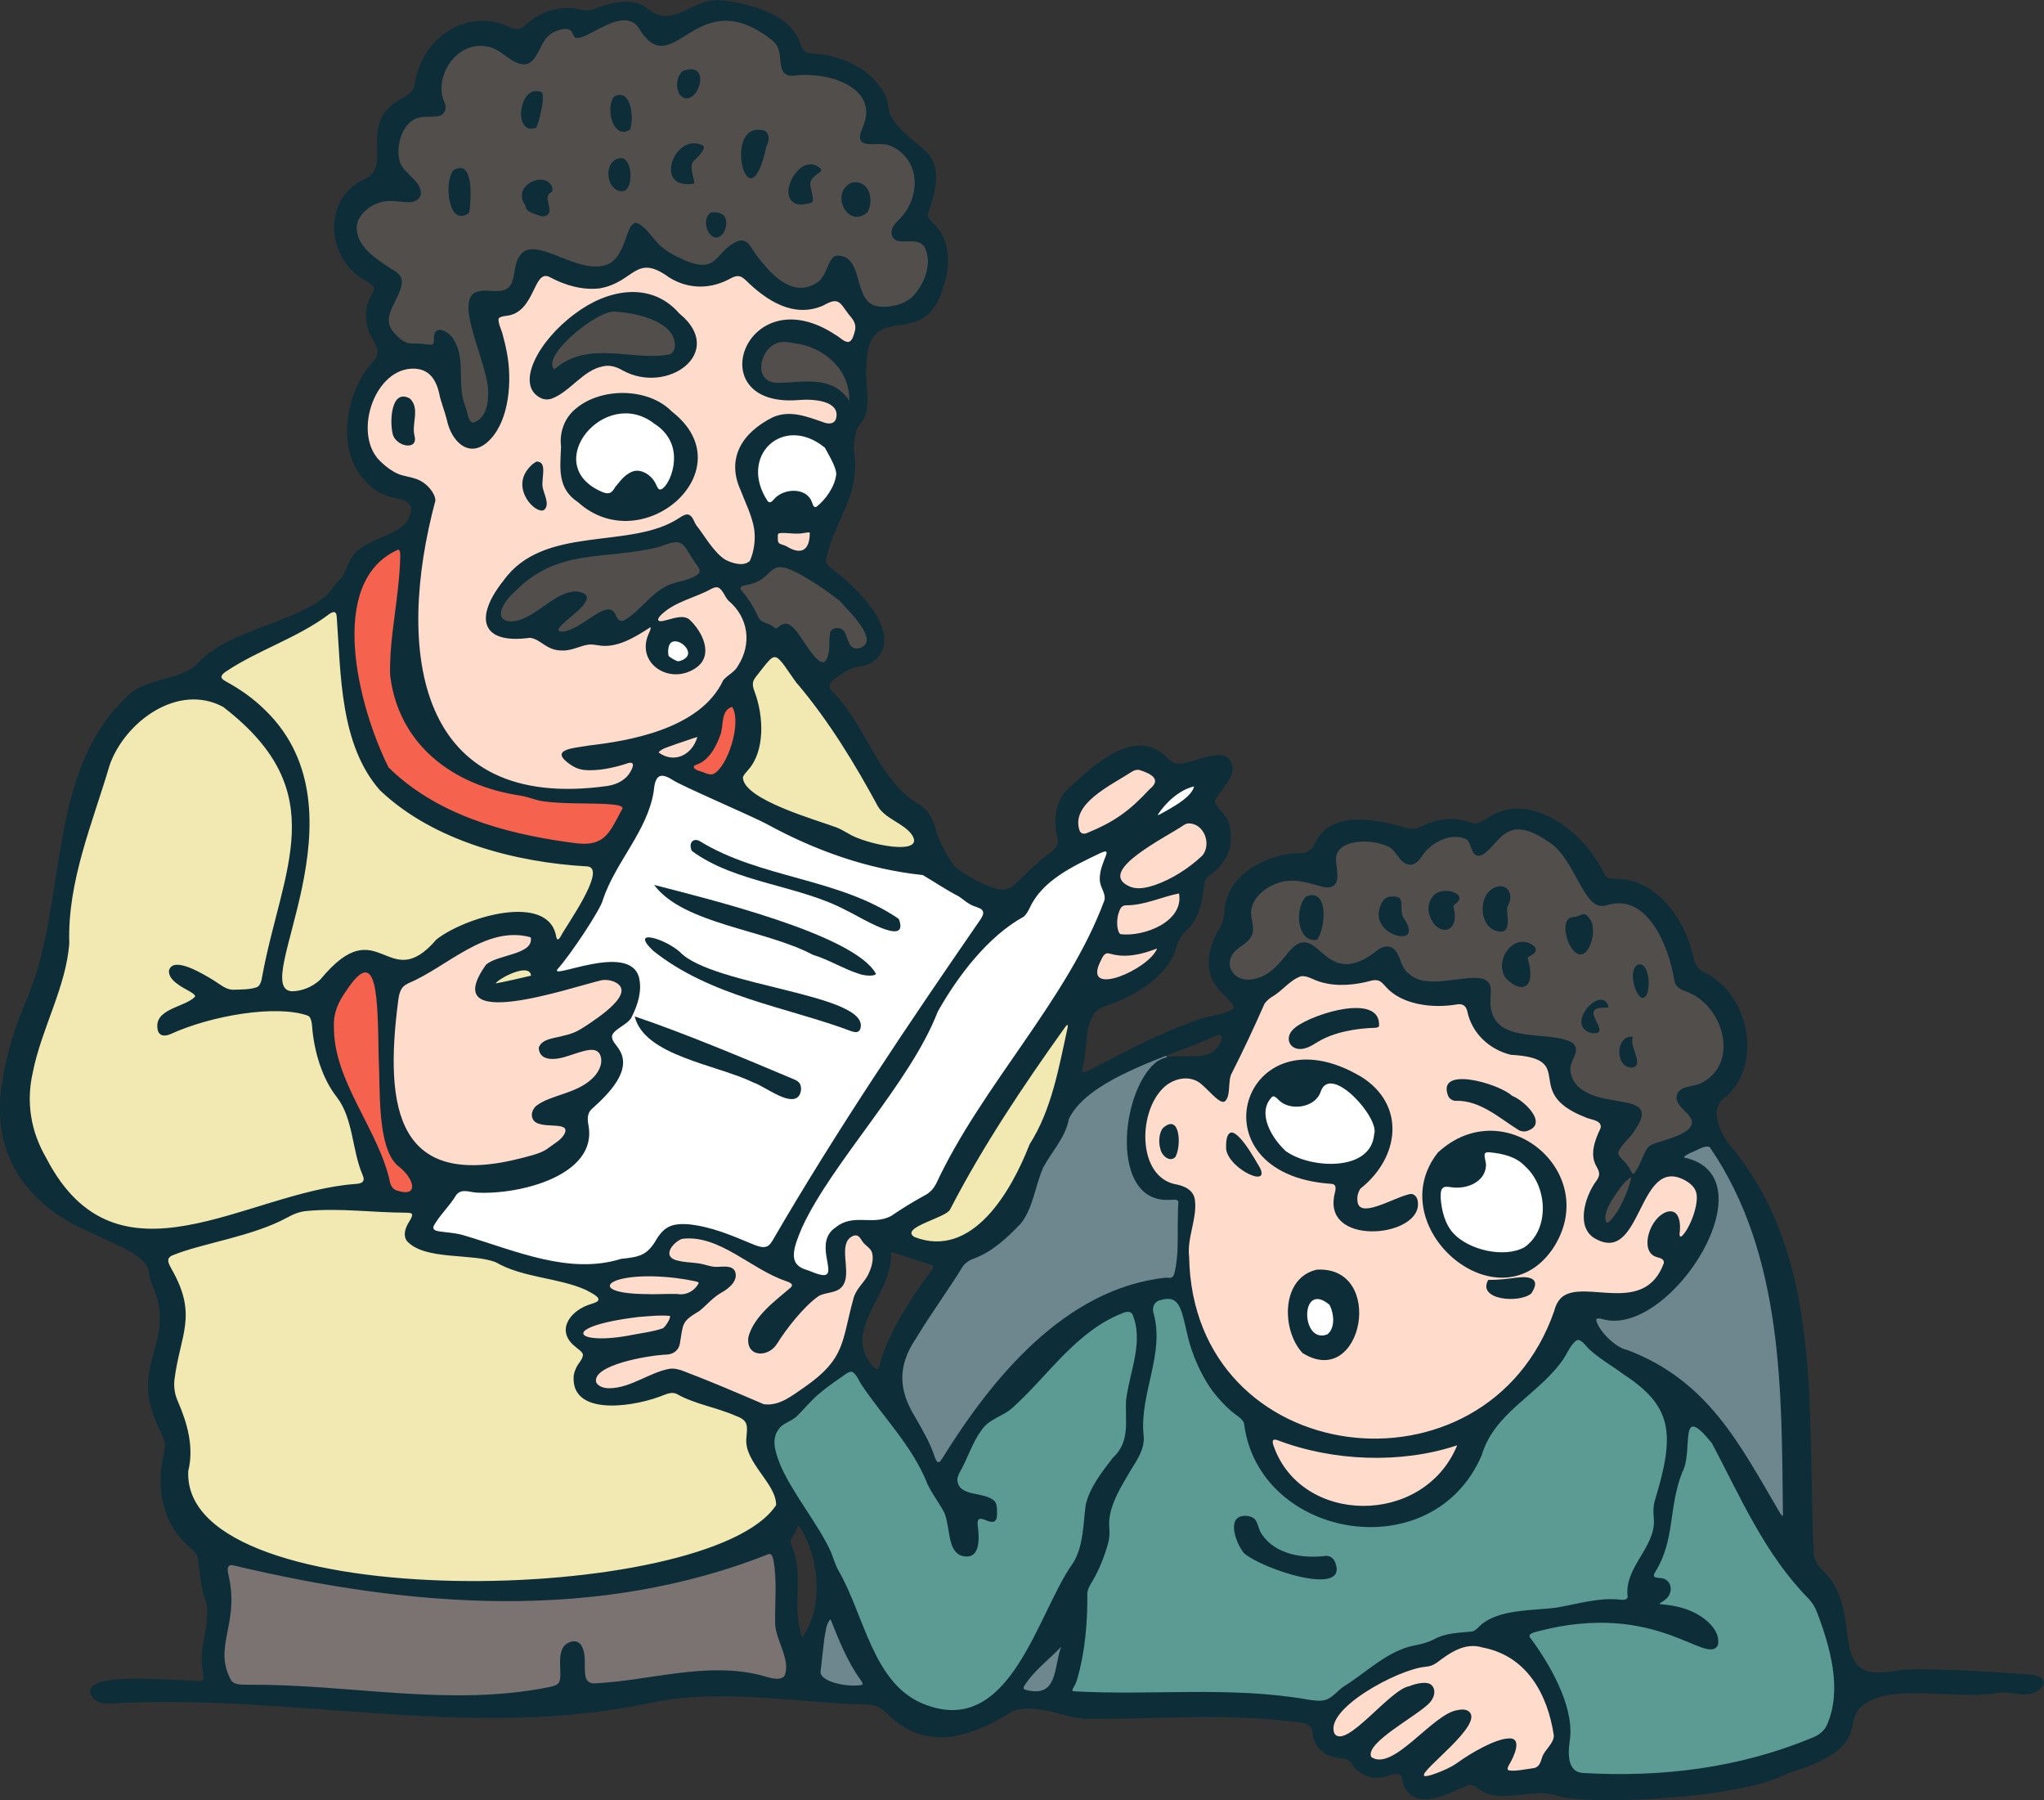 <?xml version="1.0" encoding="UTF-8"?>
<svg id="Layer_1" xmlns="http://www.w3.org/2000/svg" version="1.1" viewBox="0 0 227.15 200">
  <rect x="0" y="0" width="227.15" height="200" fill="#333333" stroke="none"/>
  <!-- Generator: Adobe Illustrator 29.1.0, SVG Export Plug-In . SVG Version: 2.1.0 Build 142)  -->
  <g>
    <path d="M178.63,136.35c-.14,0-.35-.05-.53-.27l-.04-.05-.03-.06c-.52-1.05.53-2.71.74-3.03l.03-.05c.13-.18.23-.34.35-.51.49-.73,1.09-1.64,1.87-2.04l.47-.24.23.47c.02.05.04.11.06.19l.03.12-.03.12c-.34,1.41-1.38,4.05-2.68,5.16-.17.15-.35.19-.47.19Z" fill="#524e4c"/>
    <path d="M54.63,109.02c.3-.57,2.4-1.73,3.62-1.73.71,0,1.18.37,1.27.99v.07s-.05.41-.05.41l-.34.12c-.77.19-3.11.73-3.96.87l-1.02.17.48-.91Z" fill="#f1e9b1"/>
    <path d="M128.2,90.29c.81-1.28,2.43-2.94,4.34-3.41l.22-.05.49.33-.06.37c-.31,1.27-2.08,2.29-3.24,2.96l-.05.03c-.13.06-.24.13-.36.2-.39.22-.63.36-.88.37l-.99.05.53-.84Z" fill="#fff"/>
    <path d="M75.39,73.99c-.43,0-1.34-.58-1.51-.82l-.05-.06-.04-.11-.02-.08c-.1-.54-.1-1.67.67-2.05.17-.09.36-.13.57-.13.49,0,1.02.25,1.43.67.35.36.54.77.53,1.17.02.81-.78,1.27-1.47,1.4h-.08s-.04.01-.04.01Z" fill="#fff"/>
    <path d="M74.81,84.68c-.67,0-1.33-.23-1.93-.66l-.4-.29.28-.41c.33-.49.97-.7,1.63-.93.22-.08.45-.15.66-.24l.05-.02c.32-.1.68-.22,1.03-.35.4-.14.82-.29,1.18-.39l.38-.11.31.53-.04.25c-.46,1.57-1.73,2.62-3.17,2.62Z" fill="#ffdbcc"/>
    <path d="M88.78,61.7c-.48,0-1.03-.19-1.64-.57-.05-.03-.17-.07-.27-.1-.24-.08-.49-.15-.67-.35-.26-.26-.27-.61-.27-.79,0-.08,0-.12,0-.16,0-.26-.02-.74.42-.95l.07-.03h.07c.17-.04.36-.05.57-.05.24,0,.49.02.75.04.23.02.45.03.67.03.06,0,.13,0,.19,0h.04s.1,0,.1,0c.14,0,.33-.03.51-.06.2-.03.42-.07.62-.07h.23l.18.17.17.19v.19c0,.95-.21,1.64-.63,2.07-.29.29-.66.44-1.09.44Z" fill="#ffdbcc"/>
    <path d="M79,86.56c-.35,0-.66-.12-.96-.24-.18-.07-.34-.13-.51-.17h-.05c-.26-.1-.87-.36-.9-.9,0-.15.03-.51.53-.74l.04-.02h.04c1.38-.38,2.16-2.36,2.43-3.2.06-.2.09-.49.13-.79.1-.87.24-2.07,1.4-2.44l.1-.03.42.04.14.21c.56.87.58,2.49.06,4.33-.42,1.51-1.27,3.31-2.37,3.85l-.04.02h-.04c-.13.05-.27.07-.42.07Z" fill="#f5624d"/>
    <path d="M64.94,94.25c-.57,0-1.15-.08-1.66-.14l-.14-.02c-9.18-1.26-15.83-4.03-20.32-8.47l-.06-.06-.04-.08c-2.07-4.12-5.37-13.62-3.06-20.04.83-2.3,2.31-3.93,4.39-4.85l.21-.09.27.12.1.07c.31.26.34.64.35.9v.06c-.01,1.42-.15,2.85-.28,3.94-.09.84-.2,1.7-.31,2.56-.3,2.31-.61,4.7-.53,6.89.84,6.87,6.1,11.69,14.08,12.87.52.08.91.21,1.28.32.37.12.72.23,1.2.3,1.3.19,3.05.22,4.6.24.87.01,1.7.02,2.41.06,1.39.08,1.92.22,2.16.59.12.18.14.4.07.6l-.02.04-.02.04c-.14.25-.28.52-.43.8-.63,1.21-1.35,2.59-2.61,3.05-.43.2-.98.3-1.64.3Z" fill="#f5624d"/>
    <path d="M45.05,132.97c-.32,0-.71-.07-1.15-.21-.56-.23-.9-.65-1.05-1.25-.51-2.45-1.74-4.87-2.93-7.22-1.65-3.25-3.36-6.62-3.32-10.23-.09-1.86.76-3.28,1.5-4.31,1-1.51,1.78-2.2,2.5-2.2,1.75,0,1.88,3.24,1.98,9.45v.46c.04.66.06,1.45.08,2.29.06,3.29.15,7.8,1.84,9.37l.06.05c1.05.75,2,2.11,1.7,3.05-.07.23-.34.76-1.21.76Z" fill="#f5624d"/>
    <path d="M91.55,142.18c-.55-.02-1.07-.22-1.54-.41-.23-.09-.44-.17-.63-.23-.74-.23-1.23-.63-1.48-1.17-.49-1.07.06-2.55.78-4.23,1.56-3.39,4.19-7,6.97-10.83,3.18-4.38,6.47-8.91,8.08-13.1v-.04s.03-.03.03-.03c1.64-2.92,5.08-8.18,9.72-10.74.22-.22.38-.54.53-.85,1.46-3.1,4.89-4.73,7.91-6.18l.08-.04c.36-.18.62-.26.83-.26.15,0,.28.04.39.12l.04.03.09.09.06.09c.16.31.06.62,0,.78l-.12.31c-.29.74-.59,1.51-.55,2.25,0,.29.12.56.24.85.18.44.39.94.26,1.53v.03s-.02.03-.02.03c-2.27,6.12-6.2,11.81-10,17.31-3.15,4.56-6.41,9.28-8.72,14.22-.31.62-.73,1.08-1.27,1.42-1.3.71-2.68,1.55-3.93,2.4l-.03.02h-.03c-.85.45-1.7.51-2.42.51-.21,0-.43,0-.64-.01-.2,0-.41-.01-.61-.01-.9,0-1.64.12-2.36.69-1.14.75-1.04,1.87-.79,3.27.14.77.25,1.38-.09,1.81-.12.15-.34.33-.74.35h-.02s-.02,0-.02,0Z" fill="#fff"/>
    <path d="M64.96,140.97c-3.56,0-7.12-1.16-10.57-2.28-.95-.31-1.94-.63-2.89-.92-.6-.2-1.23-.27-1.9-.34-.33-.04-.66-.07-.99-.13-.32-.07-.68-.19-.86-.51-.12-.22-.13-.48-.03-.77v-.04s.04-.04.04-.04c.37-.66.86-1.26,1.33-1.84.42-.52.86-1.06,1.19-1.62l.02-.03.02-.03c.32-.4.77-.6,1.32-.6.28,0,.55.05.81.09.18.03.35.06.52.07.25.01.53.02.81.02,3.6,0,8.26-1.22,10.22-3.54.81-.97,1.12-2.08.91-3.29-.09-.43-.34-1.61.53-2.36,2.13-1.9,4.14-4.11,2.9-5.97-.08-.14-.17-.25-.26-.37-.3-.39-.72-.93-.56-1.58l.02-.05c.19-.52.71-.87,1.22-1.22.4-.27.81-.55.97-.84l.07-.11c.75-1.52.99-2.83.71-3.96-.15-.56-.58-1.32-2.5-1.32-1.4,0-3.06.41-4.27.72-.77.19-1.32.33-1.66.33-.41,0-.58-.22-.64-.35-.08-.16-.12-.42.14-.75,1.42-1.57,4.77-6.67,4.93-7.49v-.04s.02-.04.02-.04c.64-1.87,1.66-3.57,2.65-5.22,1.32-2.19,2.56-4.25,2.96-6.66.05-.64.19-2.22,1.45-2.22.42,0,.9.19,1.51.59.54.35,3.26,1.58,5.66,2.66,1.99.9,3.87,1.74,4.62,2.14,5.74,3.16,11.54,5.06,17.23,5.65h.11s.1.07.1.07c.46.27.91.55,1.37.84.84.52,1.72,1.07,2.58,1.51.26.16.46.31.65.46.23.17.44.34.68.46.15.08.33.15.51.21.26.09.54.19.75.35.54.43.56,1.02.07,1.78-7.31,10.59-15.72,22.95-23.14,35.72l-.04.07c-.28.42-.6.89-1.42.89h0c-.44,0-.89-.17-1.25-.31l-.08-.03-.46-.19c-2.29-.95-4.27-1.76-6.65-2-.15,0-.3-.01-.45-.01-1.19,0-1.75.29-2.4,1.24-1.15,2.02-1.98,2.38-4.39,2.61-1.32.41-2.69.61-4.18.61Z" fill="#fff"/>
    <path d="M50.93,188.85c-3.78,0-7.63-.3-11.34-.58-3.7-.29-7.53-.58-11.29-.58h-.3c-.11,0-.2,0-.28,0h-.46c-.7,0-1.41-.07-1.89-.57l-.04-.04-.03-.05c-1.23-2.16-.88-3.97-.5-5.89.31-1.6.67-3.4.16-5.76l-.02-.1c-.12-.5-.26-1.13.08-1.56.12-.15.34-.33.73-.33.14,0,.28.02.45.07,11.12,2.65,20.99,3.93,30.17,3.93,10.65,0,20.13-1.71,28.99-5.24l.2-.08.25.12c.44.21.6.73.66,1.13.29,1.55.25,3.25.21,4.9-.02.75-.03,1.46-.02,2.14.01.65.28,1.4.57,2.19.47,1.28.95,2.6.43,3.84l-.03.06-.04.05c-.27.34-.68.51-1.22.51s-1.12-.17-1.59-.31c-.1-.03-.2-.06-.29-.08-1.43-.37-2.97-.55-4.69-.55-2.47,0-5.02.38-7.48.74-2.01.3-4.08.61-6.11.71-.05,0-.11,0-.17,0-.44,0-.79-.13-1.05-.39-.51-.51-.5-1.33-.49-2.19v-.16c.03-.82-.12-1.54-.38-1.81-.08-.08-.16-.12-.28-.12-.11,0-.23.03-.38.09-.7.28-.72,1.18-.67,2.41.03.76.06,1.42-.24,1.86-.37.47-.83.58-1.27.68l-.13.03c-3.09.62-6.42.92-10.21.92Z" fill="#7b7372"/>
    <path d="M104.1,138.44c-.88,0-1.79-.18-2.69-.53l-.05-.02-.04-.03c-.5-.32-.58-.69-.56-.94.06-.76,1.03-1.21,2.59-1.87.64-.27,1.6-.68,1.75-.9,3.96-7.65,8.89-14.82,12.75-20.21.24-.34.44-.58.76-.58h.24l.18.2c.18.22.15.49.11.73-.1.46-.2.92-.29,1.37-.86,4.06-1.75,8.25-3.98,11.73l-.03.06c-3.73,9.57-8.33,11-10.74,11Z" fill="#f1e9b1"/>
    <path d="M100.01,94.62c-1.86,0-4.84-.8-6.14-1.64l-.23-.12c-.3-.16-.6-.33-.85-.43-.34-.13-.85-.3-1.47-.51-4.68-1.57-9.25-3.28-9.28-5.53v-.06s.01-.06.01-.06c.08-.36.35-.66.58-.93l.11-.13c1.73-1.91,1.61-5.58.61-8.22-.17-.43-.23-.79-.21-1.11.03-.47.32-.84.62-1.23l.39-.5c.38-.49.75-.96,1.02-1.21.19-.18.5-.44.91-.44.6,0,1.04.53,1.54,1.22.21.28.42.59.63.89.26.37.5.72.73,1.02l.06.09c3.02,3.58,5.79,7.8,8.96,13.64.36.6,1.05,1.04,1.79,1.49.7.44,1.43.89,1.92,1.55.39.56.47,1.05.26,1.46-.26.5-.91.75-1.96.75Z" fill="#f1e9b1"/>
    <path d="M52.62,176.18c-14.42,0-25.65-2.74-30.04-7.34-1.53-1.6-2.26-3.42-2.17-5.42v-.05s.01-.05.01-.05c.53-2.15.18-4.44-1.13-7.44-.37-.82-.51-1.7-.42-2.6.17-1.39.45-2.57.69-3.61.65-2.77,1.12-4.78-.89-8.33l-.08-.14c-.25-.46-.54-.98-.35-1.51.11-.31.36-.54.74-.7,1.38-.57,3.08-1.01,4.89-1.48,2.6-.68,5.56-1.46,7.87-2.72.8-.45,1.56-.7,2.33-.76.86-.08,1.78-.12,2.79-.12,1.43,0,2.86.08,4.25.16,1.27.07,2.59.14,3.87.15h.1c.38,0,.95,0,1.17.44l.02.03.05.12v.14c0,.4-.19.72-.34.98-.05.08-.09.15-.13.23-.34.6-.41,1.07-.22,1.4,1.06,1.18,3.38,1.37,5.63,1.55,1.54.13,3,.24,4.08.69h.03s.03.03.03.03c1.57.91,3.5,1.32,5.36,1.72,1.56.33,3.17.68,4.58,1.31.11.06.19.1.28.15.77.4,1.37.75,1.42,1.3.01.15,0,.45-.32.69-.23.16-.49.25-.72.33l-.06.02c-1.27.35-2.28,1.2-2.49,2.07-.14.57.07,1.11.61,1.62.15.14.31.27.46.38.4.32.82.65.8,1.17-.05.48-.29.82-.5,1.12-.1.15-.2.29-.26.42-.24.49-.3.79-.27,1.28.13,1.85,2.12,2.24,3.76,2.24h0c2.13,0,4.41-.64,5.71-1.19.36-.14.66-.21.95-.21.22,0,.43.04.63.11l.05.02.04.02c1.11.64,2.36,1.02,3.68,1.43.97.3,1.98.61,2.92,1.03,1.66.58,1.57,1.55,1.47,2.68l-.03.34c-.11,1.22.77,2.45,1.61,3.65.84,1.18,1.71,2.41,1.69,3.71v.15s-.08.13-.08.13c-2.72,4.17-14.54,8.67-34.06,8.67h0Z" fill="#f1e9b1"/>
    <path d="M32.39,110.65c-.66-.06-1.01-.37-1.19-.62-.77-1.1-.19-3.34.7-6.73,1.78-6.78,4.46-17.02-2.81-24.04-1.27-1.23-2.52-2.14-4.33-3.14-.18-.1-.69-.4-.67-.93.01-.54.6-.93.85-1.08,1.59-1.06,3.41-1.94,5.16-2.8,2.07-1,4.2-2.04,6.04-3.4.35-.28.65-.42.94-.42.13,0,.78.05.84.97.06.8.11,1.63.16,2.47.34,5.73.72,12.21,4.53,16.54l.06.06c2.91,2.74,9.75,7.49,22.64,8.21.45.05.78.26.95.61.58,1.2-.97,3.83-2.75,6.66-.34.54-.63,1-.72,1.18v.03s-.03.02-.03.02c-.16.26-.38.63-.78.63-.19,0-.53-.08-.67-.64-.26-1.62-1.51-2.42-3.75-2.42-2.97,0-6.89,1.5-8.72,2.92-1.43,1.65-2.72,2.42-4.05,2.42-.83,0-1.56-.29-2.27-.58-.68-.27-1.32-.53-2.02-.53-.84,0-2.22.32-4.48,3.05-.92.95-2.31,1.55-3.58,1.55h-.08Z" fill="#f1e9b1"/>
    <path d="M16.92,137.02c-5.47,0-9.36-2.58-12.23-8.13-1.81-3.09-2.33-6.43-1.54-9.89.41-2.09,1.17-4.17,1.9-6.19.95-2.63,1.94-5.34,2.14-8.05-.17-5.42,1.52-10.64,3.17-15.68.46-1.4.93-2.85,1.35-4.27,1.34-3.76,5.37-7.62,9.81-7.62,1.24,0,2.42.3,3.52.89l.05.03.1.07c10.12,7.82,8.21,15.2,6.01,23.74-.54,2.1-1.1,4.27-1.53,6.58-.07.53-.24,1.29-.82,1.6-.77.32-1.88.34-2.77.35h-.24c-.77-.05-1.34-.44-1.89-.81-.16-.11-.32-.22-.5-.33l-.15-.09c-.7-.42-2.56-1.54-3.56-1.54-.31,0-.38.1-.42.2-.03.38.38.77.74,1.03.28.21.64.41.96.59.71.39,1.37.76,1.17,1.39l-.04.11-.08.09c-.48.5-1.23.82-1.95,1.12-1.56.66-2.28,1.09-2.05,2.13.04.17.11.2.25.2s.33-.05.52-.14c3.37-1.54,8.09-2.58,11.76-2.58,1.57,0,2.87.19,3.87.55l.06.02.05.03c.5.33.61,1.02.65,1.51.22,2.96,1.21,5.83,2.66,7.67,1.16,1.51,1.56,3.43,1.95,5.28.26,1.22.5,2.38.94,3.41.21.48.22.89.03,1.2-.28.45-.83.53-1.23.55-3.4.24-7.08,1.37-10.64,2.46-4.02,1.24-8.19,2.51-11.99,2.51Z" fill="#f1e9b1"/>
    <path d="M198.12,168.94c-.36,0-.58-.3-.78-.62-.38-.65-.75-1.28-1.11-1.9-4.01-6.89-7.47-12.85-15.52-15.93-1.61-.35-3.61-2.47-3.83-3.74v-.05s0-.05,0-.05c0-.33.24-.69.75-.69.2,0,.42.06.59.1.06.02.12.03.16.04.34.08.67.12,1,.12,4.72,0,10.53-7.19,11.06-12.25.19-1.86-.24-4.21-3.4-4.88l-.36-.08-.04-.37c-.06-.52.49-.78,1.18-1.1.17-.07.33-.15.49-.23.44-.21.93-.46,1.4-.46.12,0,.24.02.35.05h.03s.23.1.23.1l.09.12c7.94,11.53,8.09,26.09,8.22,38.93,0,.79.03,2.77.03,2.77l-.47.09h-.06Z" fill="#6e868d"/>
    <path d="M115.09,188.43c-.34,0-.72-.05-1.14-.15h-.03s-.03-.02-.03-.02c-.19-.05-.35-.11-.54-.34l-.05-.06-.03-.07c-.12-.29,0-.55.04-.64l.03-.05c.75-1.24,1.89-2.3,2.9-3.23.47-.43.91-.84,1.29-1.25l.44-.46.51.75-.08.26c-.19.52-.31,1.12-.43,1.71-.34,1.66-.72,3.55-2.88,3.55Z" fill="#6e868d"/>
    <path d="M94.88,187.79c-1.5,0-3.96-.51-4.2-1.87v-.07s0-.07,0-.07c.11-1.12.24-2.27.38-3.38l.06-.51c.03-.16.05-.3.08-.43.11-.68.24-1.44.74-1.91l.22-.21.52.17.12.23.06.15c.86,2.14,1.83,4.57,3.24,6.49l.06.09c.31.47.31.84,0,1.11l-.09.08-.11.03c-.28.07-.63.11-1.05.11Z" fill="#6e868d"/>
    <path d="M104.28,162.96c-.54,0-.76-.56-.9-.94-.43-1.33-1.12-2.56-1.8-3.75l-.29-.51c-2.08-3.33-2.06-6.22.06-9.35.82-1.37,1.79-2.81,2.72-4.19.83-1.23,1.68-2.5,2.43-3.71.35-.54.86-.93,1.54-1.17,1.95-.72,3.57-2.23,5.03-3.76.78-1,1.17-2.3,1.57-3.67.24-.81.48-1.65.83-2.43.34-.63.72-1.19,1.09-1.74.77-1.15,1.5-2.23,1.72-3.5v-.07s.04-.06.04-.06c1.49-3.15,5.98-5.27,10.6-7.1l.48-.19.43,1.09-.47.19c-.25.1-.47.23-.65.39-2.5,2.15-3.76,8.16-2.45,11.69.65,1.74,1.8,2.63,3.42,2.63.05,0,.19,0,.19,0,0,0,.04,0,.05,0,.09,0,.16,0,.23-.01.11,0,.22-.01.32-.01.23,0,.57.03.8.29.11.12.22.33.17.66-.02.32-.04.87-.04,1.43-.02.57-.02,1.13-.02,1.7,0,1.6,0,3.26-.41,4.81-.21.57-.53.81-1.05.81-.09,0-.18,0-.29-.01h-.1c-8.74.96-16.73,7.47-24.42,19.87-.1.16-.37.63-.84.63h0Z" fill="#6e868d"/>
    <path d="M180.01,197.62c-1.35,0-2.74-.04-4.13-.12-.62-.04-1.12-.27-1.47-.7-.81-.97-.59-2.61-.48-3.49l.03-.22c.47-4.11-3.24-9.39-4.4-10.92l-.07-.1-.02-.12c-.15-.82.76-1.06,1.1-1.15.06-.01.11-.03.15-.04,2.48-.65,4.89-.98,7.16-.98,4.67,0,7.91,1.35,10.05,2.24.96.4,1.73.72,2.18.72h0c.16,0,.25-.04.32-.15.22-1.31-1.4-2.55-2.57-3.06-1.08-.52-2.3-.69-3.45-.81h-.07s-.36-.15-.36-.15l-.06-.34c-.03-.35.23-.51.46-.66l.15-.09c.27-.17.48-.39.55-.57.12-.28.11-.57-.03-.77-.12-.19-.32-.29-.59-.3-.4-.03-.89-.06-1.1-.47-.21-.42.07-.86.17-1.03,1.19-1.92,1.47-3.85,1.76-5.9.23-1.61.48-3.28,1.17-5.05v-.03s.03-.03.03-.03c.39-.72.46-1.85.52-2.85.08-1.29.15-2.5,1.13-2.5.5,0,1.1.34,2.45,2l.09.14v.02c.6,1.11,1.17,2.23,1.74,3.34,2.46,4.83,5.01,9.83,8.96,13.82.45.5.77,1.03,1,1.62,1.45,3.81,2.89,8.7,1.16,12.79-.3.8-1,1.45-1.94,1.81-6.49,2.71-13.76,4.09-21.6,4.09Z" fill="#5b9b94"/>
    <path d="M146.55,189.48c-.44,0-.88-.07-1.32-.14-4.22-.74-8.44-.84-12.01-.84-1.36,0-2.72.02-4.08.03-1.37.02-2.73.03-4.1.03-2.26,0-4.11-.05-5.83-.14h-.12s-.1-.07-.1-.07c-.09-.05-.55-.36-.21-1.02.22-.37.37-.68.42-.89,1-3.39,1.16-7.02,1.11-9.48v-.05s0-.05,0-.05c.07-.35.2-.71.45-1.14.79-1.27,1.46-2.86,1.91-4.52.1-.38.13-.82.09-1.41-.21-2.04.96-4.19,2.07-6.05.17-.31.38-.64.58-.97.7-1.12,1.36-2.18,1.16-3.4-.18-2.12.28-4.17.72-6.14.55-2.46,1.07-4.78.44-7.12-.16-.48-.13-1.01.09-1.42.2-.37.55-.63.98-.74.35-.11.68-.17.98-.17,1.64,0,2.01,1.55,2.47,3.51.06.27.13.56.21.86.42,2.01,1.65,4.94,3.21,6.7.65.75,1.25,1.38,2.07,1.97.35.26.77.58.97,1.06l.03.06v.07c.68,5.53,5.56,11.12,13.57,11.12,5.37,0,9.8-2.86,11.87-7.65.92-3.02,3.11-4.93,5.24-6.78,1.27-1.1,2.58-2.25,3.62-3.62.24-.28.43-.62.63-.98.34-.6.69-1.22,1.25-1.62l.03-.02.03-.02c.13-.07.27-.1.41-.1.54,0,.96.47,1.32.88.1.11.19.22.28.3.66.62,1.51,1.2,2.33,1.75.49.33.96.65,1.36.95,5.77,3.74,6.02,7.02,3.79,14.39-.27.81-.22,1.4-.15,2.21.07,1.64-.74,3-1.53,4.31-.82,1.36-1.58,2.65-1.4,4.17v.07s-.01.13-.01.13c-.06.24-.26.73-1.04.73-.1,0-.19,0-.28-.01-.33-.04-.67-.06-1.02-.06-1.37,0-2.83.3-4.23.6-.55.12-1.1.23-1.64.33-.65.1-1.38.16-2.16.22-2.27.17-4.83.37-6.27,1.76-.24.26-.52.54-.94.67l-.05.02h-.05c-.29.04-.59.06-.89.09-1.16.1-2.26.19-3.23.75-.66.32-1.37.54-2.2.7-2.05.38-3.72,1.61-5.48,2.92-.7.51-1.41,1.04-2.16,1.51-.3.17-.55.4-.81.64-.43.4-.88.81-1.53.99-.26.07-.53.1-.83.1Z" fill="#5b9b94"/>
    <path d="M105.83,190.5c-1.09,0-2.25-.25-3.45-.74-4.08-1.67-5.76-5.92-7.4-10.03-.67-1.7-1.37-3.46-2.22-4.94-.31-.54-.5-1.07-.69-1.59-.07-.2-.14-.4-.22-.6-.64-1.42-1.62-2.92-2.65-4.51-1.15-1.76-2.33-3.59-3.05-5.35-.6-1.59-1.04-3.12.14-4.48.27-.32.66-.53,1.04-.73.29-.16.6-.32.85-.53.3-.29.62-.64.93-.97.54-.59,1.1-1.19,1.74-1.69.62-.54,1.32-1.03,2.01-1.5.28-.2.57-.39.84-.59.03-.03.45-.34.89-.34.15,0,.29.04.42.11.44.27.68.73.9,1.13.11.2.2.38.31.52.79,1.18,1.67,2.32,2.52,3.42,1.76,2.27,3.57,4.62,4.7,7.39.17.48.67,1.26,1.11,1.96.51.8.83,1.31.93,1.65.21.54.31,1.19.41,1.82.22,1.39.42,2.25,1.17,2.48.11.02.23.04.35.04.29,0,.41-.1.49-.2.23-.27.46-.96.22-2.71-.03-.34-.03-.74.22-1.02.11-.12.3-.26.62-.26.19,0,.4.05.69.16.34.15.5.18.58.18.05-.15.04-.55.03-.82v-.16s0-.02,0-.02c-.02-.21-.03-.29-.13-.48h0c-.36-.34-1.02-.47-1.66-.61-1.14-.23-2.56-.53-2.61-2.14v-.06c.03-.28.12-.57.29-.91.36-.63.67-1.31.96-1.96.44-.98.9-2,1.54-2.84.53-.83,1.35-1.27,2.14-1.7.51-.27.99-.53,1.38-.89,1.22-1.09,2.38-2.34,3.5-3.55,2.62-2.82,5.32-5.74,9.13-7.15.2-.06.36-.08.5-.08.36,0,.66.13.89.39l.05.06.03.07c1.02,2.33.46,4.74-.09,7.08-.23.97-.44,1.89-.55,2.81-.02.47-.02.99,0,1.48.03,1.8.06,3.65-1.62,5.22-1.12,1.44-2.49,3.21-2.88,5-.06.43-.1.92-.15,1.42-.17,1.76-.34,3.58-1.3,5.14-1.01,1.4-1.94,3.32-2.93,5.35-2.57,5.28-5.48,11.27-10.95,11.27h0Z" fill="#5b9b94"/>
    <path d="M151.52,167.82c-4.91,0-9.02-2.77-10.49-7.06-.1-.28-.2-.7.03-1.03.08-.11.27-.3.62-.3.11,0,.23.02.36.06,3.37,1.29,7.13,1.97,10.9,1.97,3.09,0,6.14-.47,8.79-1.36l.4-.13.34.58-.08.27c-1.8,4.32-5.96,7-10.86,7h0Z" fill="#ffdbcc"/>
    <path d="M122.9,109.32c-.76,0-1.13-.32-1.3-.58-.3-.46-.26-1.07.1-1.89.07-.13.11-.22.16-.32.18-.4.43-.94,1.01-1.1l.06-.02h.12c.15,0,.31.02.47.06.46.14.95.2,1.46.2.98,0,2.06-.24,3.4-.76l.23-.09.59.35-.14.42c-.71,1.76-4.26,3.72-6.14,3.72h0Z" fill="#ffdbcc"/>
    <path d="M125.18,104.34c-.25,0-.49-.01-.71-.04h-.08s-.07-.04-.07-.04c-.74-.35-.91-2.13-.32-3.41.2-.48.63-.78,1.15-.78h0c1.24,0,2.46-.37,3.65-.74.7-.21,1.42-.43,2.11-.57l.25-.05.37.32.03.18c.17,1.02-.11,2.01-.82,2.84-1.33,1.57-3.8,2.28-5.54,2.28Z" fill="#ffdbcc"/>
    <path d="M126.55,99.21c-.5,0-.97-.11-1.38-.32-.76-.36-1.17-.87-1.19-1.49-.07-1.62,2.57-3.32,5.77-5.21.66-.39,1.23-.73,1.61-.99.25-.14.47-.21.71-.22h0c.96,0,1.77.53,2.21,1.43.48.98.39,2.13-.23,2.93l-.08.11-.03.03c-1.61,1.5-3.6,2.73-5.47,3.37-.58.18-1.24.37-1.92.37Z" fill="#ffdbcc"/>
    <path d="M120.46,93.14c-.44,0-.8-.24-.96-.65-1.03-2.94,2.32-4.94,4.75-6.41.44-.26.86-.51,1.22-.75.28-.2.61-.31.95-.31.14,0,.29.02.42.06.87.28,1.87.69,2.02,1.5.09.5-.16,1-.76,1.48l-.05.05c-2.26,2.45-3.97,3.65-7.01,4.9-.19.08-.39.13-.59.13Z" fill="#ffdbcc"/>
    <path d="M52.55,129.97c-2.93,0-5.19-.89-6.72-2.64-2.53-2.89-3.17-7.91-2.07-16.28.1-.86.35-1.48.74-1.83.17-.16.38-.31.68-.45,1.31-.54,2.59-1.34,3.94-2.18,2.53-1.58,5.15-3.21,8.03-3.21.66,0,1.32.09,1.95.26l.16.04.22.28.02.12c.31,1.64-1.56,2.19-3.06,2.64-.81.24-1.65.49-2.04.83-1.2,1.7-1.14,2.42-.99,2.7.2.39.91.6,2,.6,2.58,0,6.62-1.14,9.3-1.89.82-.23,1.52-.43,2.01-.55.19-.03.36-.05.53-.05.39,0,.79.07,1.15.21.91.37,1.14.93,1.18,1.33.14,1.37-1.76,2.86-3.84,4.27l-.22.15c-.94.61-1.52.96-2.74,1.23-.24.08-.5.13-.78.19-.82.18-1.43.34-1.61.74.03.26.15.65,1.02.65.45,0,1.01-.11,1.54-.3.23-.07.45-.14.66-.21.78-.26,1.51-.5,2.14-.5.99,0,1.37.6,1.51,1.11.31,1.2-.39,2.34-1.15,3.01-1.06,1-2.47,1.48-3.72,1.9-.92.31-1.8.61-2.43,1.07-.25.19-.44.59-.31.86.16.37,1.06.41,1.71.45.84.04,1.56.08,1.87.62.17.31.14.68-.08,1.1-.34.6-.9.98-1.39,1.32-.13.09-.26.18-.37.27-.78.64-1.71.89-2.69,1.15-.18.05-.36.09-.54.14-2.11.55-4,.82-5.63.82Z" fill="#ffdbcc"/>
    <path d="M66.83,149.21c-1.63,0-2.48-.35-2.52-1.03-.06-1.03,2.15-1.83,6.57-2.37.28-.02.53-.04.78-.06.62-.05,1.26-.1,1.9-.1.33,0,.63.01.92.04l.16.02.25.21.07.19c.13.58-.67,1.76-1.11,1.95-.85.29-1.69.44-2.51.58-.32.05-.63.11-.93.17-1.32.26-2.56.4-3.58.4Z" fill="#ffdbcc"/>
    <path d="M75.66,144.32c-.16,0-.31-.01-.46-.04-.16,0-.32,0-.47,0-.4,0-.77,0-1.14.02-.37,0-.74.02-1.12.02-.3,0-.6,0-.93-.02-4.28-.07-4.28-1.09-4.27-1.43.01-1.45,3.7-1.57,4.83-1.57.96,0,2,.07,3.08.19.85.11,1.52.22,2.24.38.17.03.59.11.71.51v.04s.04.2.04.2l-.06.18c-.47.93-1.42,1.53-2.44,1.53Z" fill="#ffdbcc"/>
    <path d="M85.31,156.57c-.17,0-.34-.01-.51-.03h-.07s-.06-.04-.06-.04c-2.72-1.17-5.81-2.5-8.9-3.67-.43-.17-.78-.25-1.09-.25-.06,0-.13,0-.19.01-.85.15-1.75.55-2.71.98-1.27.57-2.59,1.17-3.99,1.18-.03,0-.08,0-.12,0-.8,0-1.75-.35-1.93-1.12-.06-.31-.04-.74.33-1.19,1.32-1.64,6.44-2.38,8.06-2.45.28-.02.8-.15.92-.77.04-.26.08-.51.12-.73.26-1.71.38-2.12,2.25-3.23.26-.21.52-.45.79-.71.51-.48,1.04-.99,1.71-1.36.27-.15,1.58-.9,1.3-1.71-.03-.06-.09-.23-.69-.23-.15,0-.29,0-.43.02-.14,0-.27.02-.39.02h-.08c-.43,0-.84-.11-1.24-.21-.31-.08-.63-.17-.97-.2-.24-.03-.47-.05-.7-.08-.48-.05-.98-.09-1.45-.21-1.12-.21-1.35-.85-1.38-1.21-.09-.95.94-1.88,1.71-2.19l.06-.02h.06c.28-.04.56-.06.84-.06,2.44,0,4.67,1.35,6.83,2.65,1.36.82,2.76,1.67,4.15,2.12l.07.02c.32.12.8.3.9.76.04.18.03.47-.25.76-.28.25-.54.46-.8.68-1.59,1.33-3.23,2.71-3.76,4.52-.07.44,0,.79.18,1,.19.23.49.26.65.26.54,0,1.09-.33,1.41-.85,1.13-1.81,3.09-4.28,4.75-5.43.43-.25.86-.34,1.28-.43.51-.11.96-.2,1.21-.51.45-.51.38-1.42.3-2.38-.08-.9-.15-1.83.21-2.57.26-.53.87-.95,1.4-.95.19,0,.38.06.53.16l.07.04.03.02c.2.17.34.38.46.56.03.05.07.1.1.15.09.13.23.25.38.38.29.26.66.57.78,1.09.19.8,0,1.73-.56,2.83-.2.36-.44.67-.67.97-.37.48-.73.94-.87,1.49-.25.91-.44,1.72-.61,2.44-.73,3.11-1.16,4.98-5,7.66-.18.12-.36.25-.54.38-1.11.78-2.38,1.67-3.87,1.67Z" fill="#ffdbcc"/>
    <path d="M158.42,197.84c-.31,0-.47-.13-.56-.24-.47-.57.2-1.21,1.79-2.73,1.28-1.23,3.42-3.28,3.36-4.15,0-.07-.02-.12-.1-.18-.08-.06-.24-.09-.41-.09-.13,0-.27.02-.4.05h-.06c-1.01.16-2.44,1.38-3.81,2.56-1.76,1.51-3.43,2.94-4.93,2.94h0c-.44,0-.84-.12-1.19-.36l-.11-.08-.06-.12c-.69-1.45,1.67-3.07,4.17-4.78.99-.68,1.93-1.32,2.38-1.79.35-.37.57-.95.27-1.26-.03-.03-.14-.12-.48-.12-.4,0-.95.13-1.46.34l-.06.02h-.06c-.76.13-2.21,1.47-3.49,2.65-1.71,1.58-3.19,2.94-4.31,2.94h0c-.4,0-.73-.16-.97-.48l-.03-.04-.02-.05c-.21-.44-.35-1.16.21-2.14,1.55-2.74,7.65-5.82,10.31-6.06.4-.04.66-.13,1-.36,1.28-.98,2.69-1.95,4.31-1.95.4,0,.8.06,1.19.18l.08.02c4.47.87,7.4,4.5,8.24,10.2v.04s0,.04,0,.04c-.02.7-.43,1.23-.8,1.7-.22.28-.42.54-.52.81l-.04.12c-.19.59-.44,1.41-1.49,1.5-.14.02-.32.05-.51.08-.56.09-1.19.19-1.71.19-.24,0-.44-.02-.61-.06l-.07-.02-.07-.04c-.4-.24-.46-.64-.18-1.2l.03-.07c.61-.99.87-1.92.74-2.16-.02-.03-.1-.05-.21-.05-.05,0-.1,0-.16.01-1.24.08-3.7,1.4-5.38,2.62-.86.6-1.79.97-2.5,1.23-.41.15-.97.32-1.32.32Z" fill="#ffdbcc"/>
    <path d="M152.77,160.34c-10.33,0-20.9-7.1-21.14-20.67-.13-1.13.1-2.24.33-3.32.22-1.01.42-1.97.32-2.9-.04-.48-.29-1.14-1.89-1.41-1.58-.38-2.73-1.57-3.28-3.35-.81-2.64-.14-6.05,1.56-7.93.76-.9,1.95-1.47,3.09-1.47.83,0,1.59.29,2.19.85.27.24.53.5.79.75.35.35.87.86,1.13.98.16-.25.19-.77.23-1.23.04-.61.09-1.24.38-1.73,1.12-2.21,2.3-4.71,3.59-7.62l.02-.05.03-.04c.22-.32.52-.6.9-.86l.02-.02h.02c.46-.26.87-.62,1.3-1,.59-.52,1.2-1.06,1.99-1.34h.03s.03-.02.03-.02c.12-.03.24-.04.37-.04.48,0,.93.2,1.36.39.28.12.54.24.8.3.68.2,1.4.3,2.18.3,1,0,2.07-.16,3.18-.47.21-.05.38-.07.54-.07s.33.02.48.07l.09.03c.4.15.69.48.92.74l.06.06c1.1,1.24,3.1,1.96,5.48,1.96.62,0,1.24-.05,1.83-.15.14-.03.3-.05.45-.05.72,0,1.23.44,1.4,1.2.44,2.14,2.17,3.87,4.42,4.43,3.98.22,4.46,1.37,4.73,3.1.19,1.22.4,2.59,3.61,3.86h.03s.03.03.03.03c.11.06.32.12.52.17.57.16,1.76.49,1.48,1.64v.06s-.04.05-.04.05c-.85,1.71-1,2.92-.45,3.8.17.33.41.78.32,1.29-.05.34-.25.65-.42.89-.82,1.12-1.51,3.02-1.18,4.36.15.61.49,1.04,1.05,1.32.43.22.81.34,1.16.34,1.3,0,2.12-1.65,3-3.39.98-1.96,2-3.99,3.96-3.99.59,0,1.2.19,1.86.57.8.49,1.27,1.07,1.39,1.73.33,1.42-.7,4.17-1.72,5.19-.2.17-.36.24-.54.24-.16,0-.31-.06-.43-.18-.19-.2-.21-.47-.21-.66v-.03s0-.03,0-.03c.1-.64.05-1.46-.23-1.78-.08-.09-.16-.12-.28-.12-.08,0-.16.01-.26.04-.98.33-1.73,1.76-1.77,2.82-.01.34.03.95.51,1.16.1.05.21.08.32.12.32.09,1.06.31.98,1.16v.07s-.03.06-.03.06c-1.19,3.25-3.66,3.67-5.68,3.67-.67,0-1.34-.05-2-.1-.61-.05-1.18-.09-1.72-.09-.97,0-1.6.15-2.04.47-.33.27-.58.7-.73,1.3-3.74,10.75-13.01,14.57-20.44,14.57h0Z" fill="#ffdbcc"/>
    <path d="M63.1,88.14c-5.92,0-10.41-1.93-13.32-5.73-4.28-5.58-4.98-15.37-1.91-26.87-.1-.64-.78-1.36-1.39-1.68-.39-.21-.82-.31-1.27-.41-.2-.05-.4-.09-.6-.15-1.04-.24-2.08-1.11-2.61-1.6-1.9-1.7-1.96-4.73-1.16-6.97.9-2.54,2.77-4.19,4.86-4.29.07,0,.14,0,.21,0,2.82,0,3.32,2.69,3.48,3.58.09.32.21.7.33,1.08.14.44.29.9.42,1.38.34,1.67,1.32,2.86,2.35,2.86.52,0,1.06-.29,1.6-.85,1.95-1.99,2.34-6.2,1.72-9.32-.11-.61-.24-1.16-.41-1.73-.05-.24-.13-.46-.21-.69-.15-.4-.32-.86-.3-1.33v-.06c.1-.6.9-.74,1.24-.77,1.53-.12,2.17-1.44,2.73-2.61.46-.94.89-1.83,1.78-1.83.23,0,.47.07.72.2,1.48.81,3.02,1.23,4.44,1.23.26,0,.53-.02.78-.04,1.34-.24,2.2-.83,2.96-1.34.72-.49,1.4-.96,2.32-.96.79,0,1.66.36,2.73,1.12l.06.04c.99.61,2.06.92,3.17.92s2.14-.3,3.13-.86c.25-.13.62-.3,1.02-.3.18,0,.36.03.52.1.27.1.51.29.68.45,2.19,2.16,4.16,3.2,6.03,3.2.69,0,1.38-.15,2.05-.44.66-.37,1.11-.53,1.51-.53.75,0,1.13.53,1.6,1.19.1.14.21.3.34.47.58.66,1.09,1.38.72,2.49l-.05.15c-.13.42-.35,1.12-1.04,1.25h-.06s-.06,0-.06,0c-.49-.02-.88-.32-1.2-.56-.14-.11-.27-.21-.38-.27l-.05-.03c-1.65-1.09-3.24-1.65-4.72-1.65-3.01,0-4.88,2.31-4.88,4.45,0,1.7,1.26,3.51,4.79,3.51.27,0,.56-.01.86-.03.3-.03.61-.04.93-.04.96,0,2.69.14,3.49,1.06.34.39.47.89.39,1.43-.09.72-.6,1.18-1.32,1.18-.29,0-.61-.07-.93-.21l-.29-.1c-1.06-.37-2.15-.75-3.23-.75-.57,0-1.08.1-1.58.32-3.46,1.72-4.69,4.41-3.36,7.38.16.42.33.82.49,1.22.44,1.05.9,2.14,1.08,3.28.19,1.24,0,2.66-.5,3.81l-.04.09-.07.07c-.34.34-.81.52-1.37.52-.78,0-1.56-.34-1.96-.54-1.07-.68-1.84-1.77-2.57-2.83-.29-.41-.55-.79-.83-1.14-.13-.19-.21-.36-.28-.51-.14-.29-.23-.47-.36-.51-.08,0-.27.11-.56.3-2.35,1.58-5.48,1.96-8.51,2.33-4.14.51-8.41,1.03-10.9,4.52-1.54,1.93-2.17,3.64-1.71,4.61.42.87,1.68,1.05,2.66,1.05.45,0,.96-.04,1.51-.11h.07s.07,0,.07,0c.64.08,1.11.4,1.57.7.54.36,1.05.7,1.88.7h.21c.48,0,.96-.16,1.46-.32.43-.14.88-.29,1.34-.33.08,0,.15,0,.21,0,.31,0,.63.05.89.09.24.04.46.07.7.07,1.57,0,3.13-.93,4.72-1.96l.06-.04.14-.04h.11c.19,0,.36.09.47.24.2.29.06.62-.11,1.02-.47.95-.47,1.88,0,2.63.5.8,1.45,1.3,2.48,1.3.66,0,1.31-.2,1.88-.59.54-.35.83-.8.87-1.38.09-1.15-.78-2.48-1.62-3.24-.1-.08-.28-.12-.51-.12-.36,0-.8.12-1.23.24-.13.03-.25.07-.38.1-.27.08-.51.12-.71.12-.53,0-.71-.32-.76-.45-.14-.37.06-.8.59-1.27,1.02-.92,2.27-1.42,3.49-1.91.68-.27,1.39-.55,2.03-.91.27-.13.55-.26.87-.26.1,0,.2.01.29.04.53.2.8.67,1.04,1.08.11.2.23.4.34.51,2.37,2,2.84,5.18,1.12,7.88-.26.48-.67.8-1.04,1.08-.22.17-.44.34-.6.53-2.56,5.39-9.96,6.85-15.31,7.48-.2.04-.45.07-.71.11-.56.08-1.56.23-1.83.43.06.09.23.32.8.7.37.24.78.4,1.18.45.19.02.41.03.64.03,1.12,0,2.58-.27,3.9-.71.22-.08.42-.13.59-.13.4,0,.6.22.68.35.27.43,0,.97-.09,1.15-.56,1.15-1.58,1.86-3.05,2.1-1.58.22-3.09.33-4.5.33h0Z" fill="#ffdbcc"/>
    <path d="M90.61,56.86c-.54,0-.73-.53-.82-.78-.02-.06-.04-.11-.06-.15l-.03-.06c-.22-.52-.78-.83-1.51-.83s-1.47.33-1.87.83c-.11.12-.38.44-.78.44-.15,0-.38-.05-.6-.27l-.03-.03-.03-.04c-1.31-1.97-1.52-4.08-.6-5.8.78-1.46,2.25-2.33,3.92-2.33,1.27,0,2.57.51,3.74,1.47l.07.05.11.18v.03c.04.06.11.18.19.33.55.97,1.14,2.07,1.11,2.82-.13,1.56-1.35,3.23-2.43,4.02l-.06.04-.07.03c-.09.03-.18.05-.28.05Z" fill="#fff"/>
    <path d="M181.39,130.91l-.12-.04-.06-.02-.05-.04c-.23-.17-.35-.4-.44-.59-.05-.1-.09-.19-.15-.27l-.03-.05c-.14-.24-.34-.45-.53-.65-.33-.34-.68-.69-.69-1.22v-.1s.03-.09.03-.09c.23-.64.67-1.11,1.09-1.56.29-.31.56-.6.76-.94l.13-.21c.46-.72.71-1.15.59-1.58-.15-.41-1.28-.6-2.37-.79-.4-.07-.82-.14-1.24-.23-2.58-.48-4.15-1.8-4.29-3.61-.07-.54.16-1.06.36-1.52.33-.76.34-.95.05-1.18-.79-.44-2.01-.54-3.3-.66-2.53-.22-5.4-.48-5.94-3.46-.08-.49-.06-.97-.04-1.43.01-.32.03-.62,0-.91-.04-.31-.18-.64-1.3-.64-.57,0-1.26.09-1.99.18-.84.11-1.71.22-2.55.22-1.38,0-2.38-.32-3.06-.98-.61-.42-.87-1.1-1.11-1.7-.32-.84-.51-1.18-1.03-1.22-.12,0-.32.07-.58.2-1.46,1.19-2.75,1.77-3.93,1.77h0c-1.43,0-2.41-.85-3.21-1.53-.55-.48-1.03-.89-1.49-.89-.24,0-.51.12-.8.36-.36.33-.67.71-1.01,1.12-.41.5-.83,1.03-1.39,1.47-.79.72-1.98,1.2-3.01,1.2-.95,0-1.72-.39-2.18-1.1-.63-.93-.45-2.14.44-3,.22-.21.47-.39.7-.55.37-.26.72-.51.91-.84.25-.42.16-.89.06-1.44-.02-.11-.04-.22-.06-.33-.18-.85.02-1.78.54-2.51.55-.79,1.45-1.47,2.54-1.9.61-.24,1.23-.35,1.92-.35,1,0,1.93.26,2.68.47.53.15.99.28,1.32.28.1,0,.19-.01.25-.04.38-.17.32-.88.2-1.73-.03-.24-.06-.47-.07-.66-.04-.62.15-1.19.56-1.63.62-.66,1.7-1.02,3.05-1.02.94,0,1.94.19,2.73.52.63.2,1.03.73,1.38,1.21.39.52.65.84,1.05.84.26-.02.53-.25.84-.7.88-1.4,2.6-2.39,4.16-2.39.52,0,1,.11,1.45.32h.03s.02.03.02.03c.43.26.59.73.73,1.15.06.18.12.35.19.47.08.14.15.14.18.14.04,0,.08-.01.13-.03.42-.21.81-.65,1.23-1.11.75-.84,1.6-1.79,3.04-1.79.16,0,.32.01.48.04,1.04.13,2.04.69,2.88,1.22l.08.05c1.59.85,2.61,2.7,3.5,4.33.49.88.94,1.72,1.44,2.3.42.49.73.56.96.56.16,0,.33-.04.53-.11.47-.13.9-.2,1.32-.2,4.16,0,6.18,5.89,6.67,9.01.06.39.34.62,1,.84,2.42.89,4.24,3.38,4.45,6.07.16,2.15-.76,3.95-2.53,4.93-.38.25-.88.36-1.36.46-.69.15-1.13.26-1.28.63-.14.39.19.76.74,1.32.24.25.5.5.68.78.35.55.29,1.02.19,1.31-.41,1.12-2.29,1.7-3.95,2.22l-.38.12c-.3.1-.5.19-.63.37-.18.26-.38.7-.56,1.13-.18.42-.37.86-.58,1.19-.2.36-.44.73-.85.73h-.1Z" fill="#524e4c"/>
    <path d="M91.44,74.09c-.8,0-1.56-1.04-2.63-2.64-.33-.49-.64-.95-.84-1.17-.13-.15-.33-.34-.41-.39h-.02s-.05-.03-.05-.03c-.06-.03-.11-.05-.16-.05-.22,0-.5.24-.59.32-.18.13-.33.19-.49.19-.27,0-.46-.15-.62-.27-.12-.11-.37-.25-.68-.34-.5-.16-.89-.46-1.12-.89-.39-.83-1-1.97-1.78-2.84-.32-.36-.3-.67-.23-.86.18-.5.81-.59,1.07-.63,1.17-.2,1.66-.67,2.14-1.14.43-.41.87-.84,1.67-.84.55,0,1.21.21,2.09.66,1.56.83,3.07,1.82,4.76,3.12l.13.11.02.03c.13.15.29.32.46.5,1.56,1.68,2.93,3.29,2.62,4.53-.09.34-.34.79-1.07,1.04-.2.06-.37.08-.52.08-1,0-1.33-.91-1.55-1.52-.09-.23-.17-.46-.26-.61-.07-.11-.23-.15-.35-.15-.11,0-.29.03-.31.24-.04.27-.04.56-.05.87,0,.74-.02,1.58-.5,2.28-.19.27-.45.42-.75.42h0Z" fill="#524e4c"/>
    <path d="M62.47,70.67c-.13,0-.26-.01-.38-.04h-.06s-.05-.03-.05-.03c-.22-.1-.37-.29-.41-.52-.06-.36.17-.74.72-1.22.19-.19.49-.44.8-.7.57-.48,1.51-1.26,1.63-1.73-.06-.07-.37-.2-.87-.21-1.01.07-2.11.84-3.17,1.59-1.22.86-2.49,1.74-3.87,1.74h0c-.07,0-.14,0-.22,0-.94-.11-1.26-.58-1.37-.95-.32-1.09.88-2.56,1.54-3.12,3.49-3.62,7.14-3.99,11.01-4.38,1.74-.18,3.53-.36,5.41-.84.93-.37,1.5-.52,1.97-.52.98,0,1.38.66,1.94,1.56.17.27.36.59.6.94l.16.21c.25.32.63.8.34,1.44l-.04.09-.07.07c-.64.62-1.51.84-2.35,1.06-.64.16-1.24.32-1.69.63-.79.46-1.42,1.08-2.09,1.74-.64.63-1.29,1.27-2.07,1.76-.26.18-.51.27-.76.27-.71,0-1.02-.71-1.19-1.09-.09-.17-.18-.18-.27-.18-.45,0-1.27.55-1.99,1.03-1.05.7-2.14,1.43-3.17,1.43Z" fill="#524e4c"/>
    <path d="M93.93,44.77c-1.12-1.65-2.65-1.88-4.15-1.88-.56,0-1.13.04-1.74.07-.53.03-1.07.07-1.61.08-1.21,0-2.07-.64-2.3-1.69-.3-1.37.53-3.03,1.8-3.62.32-.17.7-.25,1.14-.25.37,0,.73.06,1.08.12l.16.03c3.77.44,6.67,3.46,6.57,6.88v.41s-.75.14-.75.14l-.22-.28Z" fill="#524e4c"/>
    <path d="M52.35,47.45c-.64-.23-.81-.94-.94-1.52-.05-.23-.11-.47-.18-.6l-.02-.05c-.45-1.18-.47-2.39-.5-3.56-.03-1.42-.05-2.75-.83-3.9-.27-.34-.74-.65-.99-.65-.04,0-.07,0-.12.11-.02.06-.02.22-.02.37,0,.18,0,.39-.06.6-.04.16-.2.56-.85.56-.19,0-.41-.03-.63-.06-.25-.04-.51-.07-.75-.07-.03,0-.17,0-.21,0-.2,0-.39,0-.57-.02-.99-.02-1.69-.76-2.2-1.31-1.36-1.43-.61-2.92,0-4.11.19-.38.37-.74.49-1.09.41-1,.26-1.34-.85-1.93l-.05-.03-.17-.11c-1.61-1.08-3.82-2.56-3.75-4.9.09-1.54,1.55-2.78,2.88-3.17.38-.14.83-.21,1.35-.21.39,0,.77.04,1.14.07.36.04.7.07,1.03.07.17-.01.6-.09.72-.43.05-.54-.36-1-1.05-1.67-.49-.48-.99-.97-1.22-1.6-.42-1.25-.23-2.89.46-4.09.5-.88,1.21-1.44,2.05-1.62.42-.1.85-.1,1.26-.1.25,0,.48,0,.69-.02.22-.01.38-.09.47-.21.09-.13.12-.3.07-.5-.69-1.38-.55-3.17.37-4.69.93-1.53,2.43-2.44,4.01-2.44.26,0,.53.03.8.08.87.08,1.58.6,2.27,1.09.63.45,1.22.88,1.87.88h.07c.13-.02.3-.13.47-.3.28-.32.48-.71.69-1.14.4-.8.86-1.71,2-2.19.42-.16.86-.32,1.3-.32.35,0,.65.1.9.29.23.21.34.44.41.6.02.04.04.09.06.12.04,0,.07,0,.1-.01.35-.06.93-.37,1.54-.7,1.1-.59,2.35-1.25,3.53-1.25.73,0,1.34.26,1.82.76l.11.12.03.05c.99,1.68,1.72,1.87,2.18,1.87.69,0,1.47-.48,2.37-1.05,1.24-.77,2.79-1.74,4.76-1.74,1.44,0,2.9.5,4.47,1.53l.21.14c.47.32,1,.68,1.36,1.18.41.57.49,1.29.55,1.93.12,1.15.23,1.33.81,1.33.14,0,.3-.02.48-.05.35-.03.67-.05.98-.05,2.26,0,5.37.71,6.69,2.71.71,1.08.78,2.4.18,3.8-.38.86-.25,1.07-.25,1.07.02.03.13.12.78.12.13,0,.26,0,.39,0,.15,0,.29,0,.44,0,.39,0,.86.02,1.27.16,1.66.66,2.75,1.95,3.07,3.65.38,1.97-.35,4.1-1.91,5.57-.17.18-.39.41-.49.63-.09.19-.1.41-.02.56.05.1.13.16.24.19.21.05.44.05.61.05.1,0,.54,0,.65,0,.48,0,1.48,0,2.04.9,1.06,2.04.03,4.69-1.46,6.18-.72.65-1.58,1.01-2.82,1.19-.26.03-.5.05-.72.05s-.42-.01-.61-.04c-1.8-.17-2.28-1.88-2.67-3.25-.42-1.48-.73-2.39-1.82-2.39-.02,0-.05,0-.07,0-.22.11-.44.6-.62,1.04-.25.58-.53,1.24-1.05,1.68-.77.57-1.55.85-2.35.85-2.48,0-4.53-2.57-6.21-5.08-.11-.14-.29-.18-.41-.18-.11,0-.22.03-.32.08-.73.34-1.18.83-1.61,1.31-.6.65-1.21,1.32-2.37,1.32-.12,0-.24,0-.37-.02-.48-.05-1.12-.23-1.74-.49-1.22-.54-2.48-1.16-3.44-2.26-.14-.16-.27-.32-.4-.49-.41-.51-.8-.99-1.31-1.31-.1-.06-.15-.08-.16-.08-.16.08-.42.79-.59,1.27-.49,1.35-1.15,3.21-3.07,3.49-.25.05-.53.08-.83.08-1.37,0-2.83-.58-4.11-1.09-1.08-.43-2.09-.83-2.85-.83-.65,0-1.02.29-1.28.99-.13.33-.19.71-.26,1.1-.07.4-.13.8-.28,1.19-.48,1.37-1.77,1.37-2.26,1.37-.21,0-.43-.01-.64-.02-.2-.01-.4-.02-.6-.02-.47,0-.77.07-.98.21-.87.67.03,3.52.75,5.81.62,1.98,1.21,3.86,1.08,5.14,0,1.42-.56,3.12-2.1,3.5l-.15.04-.15-.05Z" fill="#524e4c"/>
    <path d="M166.9,139.66c-2.15,0-4.44-.89-5.71-2.21-1.16-1.21-1.52-3.01-1.61-4.31v-.2c.01-.53.03-1.33.86-1.56h.03s.03-.01.03-.01c.08-.01.16-.02.24-.02.15,0,.31.02.47.04l.17.02c.18.02.35.03.52.03,1.28,0,2.62-.65,2.71-1.89v-.06c.02-.08-.03-.35-.06-.5-.09-.44-.18-.9.12-1.22.16-.17.4-.26.71-.26.1,0,.2,0,.29.02,1.41.15,3,.46,4.16,1.67l.05.04c1.41,1.29,2.21,3.39,2.07,5.49-.12,1.83-.92,3.35-2.26,4.28l-.05.03c-.75.41-1.69.62-2.74.62Z" fill="#fff"/>
    <path d="M147.9,129.81c-1.93,0-3.99-.58-5.25-1.47l-.1-.08c-1.11-1.02-2.4-2.8-2.43-4.55-.02-.89.29-1.64.91-2.25l.06-.06.07-.04c.11-.05.22-.08.34-.08.39,0,.7.27.95.54.36.39.95.61,1.62.61.9,0,1.93-.42,2.22-1.34.38-1.08,1.15-1.23,1.58-1.23,1.43,0,3.25,1.69,4.34,3.25.5.72,1.29,2.06,1,3.01-.22,2.31-2.2,3.69-5.31,3.7Z" fill="#fff"/>
    <path d="M146.88,148.89c-.67,0-1.25-.35-1.64-1-.31-.5-.48-1.17-.48-1.84,0-.57.12-1.07.35-1.46.29-.5.75-.78,1.29-.78l2.31,1.28c-.11,0,.14,3.35,0,3.59-.13.23-1.83.21-1.83.21Z" fill="#fff"/>
    <path d="M67.5,55.32c-.27,0-.57-.08-.94-.25-2.33-1.04-3.41-2.86-2.95-4.99.55-2.57,3.2-4.67,5.9-4.67,1.24,0,2.4.41,3.45,1.21l.06.04c.72.44,1.34,1.08,1.75,1.79,1.04,1.74.69,3.94-.1,5.35-.28.5-.74,1.09-1.31,1.09-.19,0-.36-.07-.5-.19-.2-.21-.29-.4-.37-.57-.03-.08-.07-.15-.12-.23-.32-.62-1.02-1.1-1.59-1.1-.12,0-.23.02-.34.06-.63.26-1.03.76-1.35,1.15-.11.13-.21.25-.3.35-.29.5-.65.95-1.31.95Z" fill="#fff"/>
    <path d="M61.21,41.37c-.29-.31-.55-.87-.15-1.79.93-2.16,5.29-5.5,7.17-5.5.11,0,.22.01.32.03,1.57.08,4.81.66,6.24,2.33.56.65.79,1.4.7,2.22-.11.55-.41.96-.83,1.15l-.06.03h-.06c-.62.14-1.31.2-2.09.2-.89,0-1.82-.08-2.71-.15-.89-.08-1.81-.15-2.7-.15-2.21,0-3.77.51-5.07,1.66l-.12.11-.42.04-.22-.18Z" fill="#524e4c"/>
  </g>
  <g>
    <path d="M70.56,112.93c5.65,1.92,12.11,4.64,17.78,7.03.24.11.42.24.55.44.19.36.16.81,0,1.17-.8,1.64-3.91-.91-5.14-1.29-4.07-2-12.12-2.96-13.21-7.33l.03-.02Z" fill="#0d2e38"/>
    <path d="M138.18,172.48c-.82-1.06-1.71-3.54-.33-3.99.5-.16,1.24-.08,1.61.3.39.5.41,1.24.83,1.76,1.51,2.17,4.53,2.6,6.87,2.33.6-.14,1.12.27,1.27.85,1.28,3.74-8.24.56-10.21-1.19l-.05-.05Z" fill="#0d2e38"/>
    <path d="M75.57,105.78c3.65,3.82,21.4,4.68,20.02,8.57-.16.37-.49.37-.92.24-7.17-2.7-15.75-3.86-22.12-8.99-2.6-2.51,1.32-1.31,2.94.11l.07.06Z" fill="#0d2e38"/>
    <path d="M72.71,98.32c5.6,1.46,22.27,5.47,24.64,9.88-.16.29-1.22.21-1.75.04-1.72-.52-3.53-1.64-5.29-2.17-5.28-2.81-14.34-3.39-17.6-7.73v-.02Z" fill="#0d2e38"/>
    <path d="M99.91,102.16c1.18,3.27-4.8-.57-5.74-.95-5.35-2.9-12.38-3.06-17.27-6.66-.35-.61-.1-1.49.78-1.15,6.75,4.2,15.53,4.13,22.17,8.67l.05.08Z" fill="#0d2e38"/>
    <path d="M168.09,121.77c1.3.5,4.11,3.18,1.52,3.91-.19.06-.64.02-.86-.14-2.17-1.34-4.26-3.32-7.01-3.24-.36-.02-.66-.22-.81-.55-1.32-3.37,5.57-1.4,7.09-.02l.07.04Z" fill="#0d2e38"/>
    <path d="M153.2,114.07c-.08.07-.2.11-.35.12-2.11.05-4.63.48-6.39,1.56-.39.24-.79.5-1.24.66-1.79.65-2.77-1.13-1.26-2.27,2-1.56,9.57-3.88,9.29-.11l-.04.05Z" fill="#0d2e38"/>
    <path d="M165.43,142.2c.95.02,2.11-.12,3.1-.25,1.57-.2,2.74.14,1.63,1.77-1.38,1.11-5.99.7-4.79-1.49l.05-.04Z" fill="#0d2e38"/>
    <path d="M139.77,129.32c1.93,2.96-3.19.66-3.51-1.65,0-.54-.06-1.62.52-1.84.29-.06.67.22,1.07.66.64.68,1.48,2.06,1.88,2.77l.04.07Z" fill="#0d2e38"/>
    <path d="M129.29,125.28c1.87-1.6,2.02,2.06,1.33,3.26-.63.66-1.54-.17-1.67-.9-.22-.69-.15-1.81.29-2.31l.05-.05Z" fill="#0d2e38"/>
    <path d="M85.05,14.57c.53.39.42,1.17.11,1.72-1.99,9.37-5.07-3.13-.2-1.77l.09.04Z" fill="#0d2e38"/>
    <path d="M50.4,18.9c2.2-1.24,1.97,2.79,1.79,4.47-.02.18-.1.32-.27.43-.66.37-1.24.18-1.59-.43-.61-1.2-.69-3.29,0-4.41l.06-.05Z" fill="#0d2e38"/>
    <path d="M77.15,20.35c-.15.13-.49.09-.67.11-3.69.1-1.43-5.66,1.54-4.35.43.22.06.66-.14.94-.29.43-.79.71-.96,1.11-.22.57.17,1.52.24,2.14l-.02.05Z" fill="#0d2e38"/>
    <path d="M58.38,22.82c-.58-.75-.52-1.77.29-2.35.9-.76,2.62-.75,2.75.65-.04.23-.37.32-.46.5-.44.73.72,1.99-.37,2.38-.36.11-.58-.04-1-.16-.49-.2-1.16-.37-1.18-.95l-.03-.07Z" fill="#0d2e38"/>
    <path d="M90.3,22.41c-.13.18-.59.21-.86.27-1.5.3-2.18-.9-1.65-2.3.49-1.46,2-2.85,3.35-1.7.11.12.13.18.1.34-.47.4-1.18.74-1.19,1.4-.04.42.34,1.25.28,1.92l-.03.07Z" fill="#0d2e38"/>
    <path d="M94.68,20.29c1.91-.38,2.51,1.96,1.71,3.31-2.23,1.87-4.15-2.15-1.81-3.28l.1-.03Z" fill="#0d2e38"/>
    <path d="M68.34,10.68c1.84-.87,2.15,2.57,1.67,3.73-1.94,1.23-2.77-2.63-1.74-3.69l.07-.05Z" fill="#0d2e38"/>
    <path d="M59.52,14.22c-2.59.82-1.84-5.05.67-3.98.21.2.17.89.04,1.64-.17.77-.31,1.67-.66,2.31l-.05.03Z" fill="#0d2e38"/>
    <path d="M68.97,17.57c1.35-.09,1.5,3.62.2,3.68-1.87,0-2.17-3.41-.28-3.68h.08Z" fill="#0d2e38"/>
    <path d="M75.92,7.87c3.48-1.24,1.45,4.58-.37,2.67-.49-.78-.39-2,.31-2.63l.06-.04Z" fill="#0d2e38"/>
    <path d="M79.07,23.59c.43-.04,1.03.03,1.33.33.66.61.21,2.43-.82,2.48-1.12-.11-1.55-2.21-.59-2.78l.08-.02Z" fill="#0d2e38"/>
    <path d="M45.58,44.3c1.12,1.14.13,2.79.49,4.15.42,1.7-2.2,1.15-2.45-.33-.32-1.42-.13-4.92,1.88-3.87l.08.06Z" fill="#0d2e38"/>
    <path d="M59.66,51.28c1.16.02.53,1.72.63,2.76.1.79.89,2.01.17,2.62-.92.51-3.62-2.26-1.79-4.55.27-.34.56-.62.92-.81l.07-.02Z" fill="#0d2e38"/>
    <path d="M170.55,105.19c.25.29.09.65-.21.84-.27.22-.6.25-.57.47.38,1.12.47,2.55-.14,2.97-.69.56-1.74-.23-2.28-.78-1.43-2.02.97-5.28,3.14-3.58l.07.07Z" fill="#0d2e38"/>
    <path d="M166.53,98.48c1.2-.17,1.63,1.12,1.07,2.08-.21.41-.08.81-.06,1.27.07.67.09,1.78-.86,1.67-2.45-.18-2.56-4.49-.25-5h.1Z" fill="#0d2e38"/>
    <path d="M161.54,100.61c-.03.23.01.24.04.4.64,2.84-2.03,3.07-2.75.55-.29-.94.18-2.21,1.17-2.48,1.08-.4,3.25.4,1.58,1.46l-.03.07Z" fill="#0d2e38"/>
    <path d="M145.21,99.58c2.48-.95,2.11,3.62,1.15,4.83-2.22.39-2.53-3.51-1.23-4.78l.08-.04Z" fill="#0d2e38"/>
    <path d="M174.52,105.13c-.58-.96-1-3.13.29-3.25.96,0,1.15-.88,1.92.29.95,1.41-.5,5.68-2.17,3.02l-.04-.06Z" fill="#0d2e38"/>
    <path d="M155.98,102c.82,1.09.98,2.41-.87,1.9-1.1-.35-2.31-1.49-1.77-3.08.21-.64.54-1.21,1.29-1.21,1.75-.13.76,1.26,1.31,2.31l.04.07Z" fill="#0d2e38"/>
    <path d="M178.73,111.93c-.51.05-1.31-.07-1.59.39-.2.39.22,1.03.46,1.56.15.37.28.69-.07.87-.64.19-1.54-.18-1.73-.83-.5-1.56,2.36-4.18,2.97-2.04l-.03.04Z" fill="#0d2e38"/>
    <path d="M181.98,107.19c1.54-.59,1.62,4.18.38,3.63-.79-.59-1.33-3.03-.43-3.6l.06-.02Z" fill="#0d2e38"/>
    <path d="M181.45,115.21c-.31.93.63,2.13.46,3.02-.06.25-.34.39-.6.39-1.85-.04-1.81-3.57.11-3.44l.03.03Z" fill="#0d2e38"/>
    <path d="M80.53.05c3.2.49,7.63,1.63,8.51,5.11.18.43.48.68.93.74,2.86.17,5.86,1.18,7.66,3.53,1.17,1.41.94,2.07,1.19,2.96.23.89,1,1.68,1.72,2.39.77.75,1.66,1.36,2.46,2.14,1.8,1.92.85,4.75.1,6.89-.01.43.33.72.62,1,1.92,1.73,1.94,4.71,1.12,7.06-2.09,7.47-8.45.97-8.55,8.83-.18,1.85.5,3.87-.21,5.66-.32.71-.79.95-.93,1.59-.12.55-.26,1.23-.3,1.81.93,5.34-2.05,7.71-3.07,12.45.02.4.26.67.56.91,2.33,1.73,6,5.17,5.93,8.05.06,1.45-1.3,2.8-2.81,2.89-1.14.17-1.78.72-2.66,1.34-.5.32-.9.82-.37,1.35,3.85,3.82,5.09,9.78,9.55,12.53,1.24.6,1.85,2.01,2.13,3.28.39,1.24,1.26,2.64,1.92,3.66,1.28,1.07,3.93,2.55,5.38,2.61,1.24-.03,1.86-1.21,3.93-3,.83-.9,2.69-1.46,2.12-2.96-.42-1.67-.15-3.84,1.08-5.06,1.73-1.66,4-3.76,6.26-4.61,1.71-.65,3.42-.53,4.91.98.31.28.66.59,1.06.66,1.9.07,5.03-1.98,5.98-.27.93,1.71-1.27,3.13-1.76,4.47.22.77,1.3,1.48,1.53,2.29.25.6.21,1.21.24,1.84.12,1.28-.71,2.78-1.89,3.74-.38.31-.84.61-1.01,1.07-.19,1.95-.55,4.16-2.11,5.51-.54.49-.85,1.13-1.04,1.83-1.02,3.38-4.97,5.51-7.95,6.5-.63.2-1.17.63-1.44,1.25-.8,1.73-.46,3.53-.97,5.35-.16.54-.06.89.57.55,4.03-2.08,8.03-4.26,12.4-5.74,1.09-.41,2.72-.47,3.63-1.09.56-.53-.75-1.18-1.72-2.5-1.5-1.82-.94-4.58.27-6.43.37-.63.54-1.35.58-2.08.28-4.02,4.81-6.33,8.43-6.35.78.07,1.36-.45,1.66-1.16,1.84-3.73,6.87-2.56,10.19-1.62.41.11.8.13,1.2,0,1.68-.88,3.71-1.38,5.54-.7.35.12.73.22,1.09.15.33-.05.67-.26.96-.46,1.73-1.24,3.66-1.4,5.52-.85,3.17.93,6.15,3.87,7.54,6.84.23.44.55.66,1.07.67,4.76-.22,8.09,4.56,8.98,8.94.12.64.5,1.14,1.08,1.43,5.01,2.31,6.66,10.17,2.42,13.86-1.86,1.25-.72,3.58.25,5.09,10.73,12.35,8.79,29.82,9.55,45.38-.03.84.42,1.57,1.03,2.15,3.49,3.31,1.96,8.53,3.87,10.52,1.18,1.29,3.6.69,5.19.45,4.38-.08,8.41.2,12.68.49.81.11,1.79,0,2.49.42.82.67-.16,1.54-1.02,1.76-1.24.37-2.43-.25-3.64-.08-3.84.74-9.43-.54-13.11.43-6.23,1.94.9,5.1-10.41,8.54-5.07,2.82-22.02,3.59-25.52,2.5-2.72-1.01-6.53,1.08-8.83-.81-.29-.21-.62-.44-.99-.42-2.12.73-5.25,2.9-7.08.54-.51-.8-.25-1.6-.79-1.72-.59-.17-1.31.31-1.92.36-1.37.23-2.76-.52-3.4-1.69-.27-.34-.69-.41-1.12-.45-1.56-.08-2.99-1.12-3.1-2.67,0-1.52-1.68-1.26-2.76-1.46-7.41-.86-14.99-.19-22.47-.24-2.64-.18-5.52-1.81-8.14-.84-4.73,2.99-9.78,4.59-14.14.06-.54-.52-1.23-.82-1.97-.81-5.75-.13-11.42-1.02-17.15-.92-2.31.04-4.66.25-6.95.72-19.79,4.28-40.02-1.09-60.03.08-.77.07-1.69-.12-2.07-.81-1.74-2.86,9.01-1.75,11.96-1.68.62,0,.43-.64.38-1.08-.59-2.54.86-5.08.4-7.57-.65-1.61-.72-3.41-.99-5.13-.15-.43-.53-.79-.89-1.1-3.18-2.7-3.69-6.75-2.87-10.44.31-1.03.03-1.64-.48-2.62-.51-1.08-1.03-2.48-1.17-3.51-.75-4.68,2.78-7.25.34-12.6-.2-.51-.29-.85-.34-1.27-.09-1.92-3.27-2.94-6.82-4.68-6.86-3.05-10.83-8.58-9.49-16.6.47-3.01,1.37-5.93,2.66-8.98,4.78-10.95,2-25.85,11.8-34.34,2.36-1.7,5.82-1.23,7.66-3.58,3.51-3.26,9.57-3.94,13.47-6.74.87-.63,1.37-1.7,2.17-2.39.39-.59.55-1.23.88-1.86,1.38-2.71,5.66-2.44,6.64-4.92.64-1.52-.62-1.88-1.89-2.09-.69-.15-1.49-.48-2.08-.95-.46-.34-.83-.72-1.22-1.17-3.06-3.57-1.83-10.01,1.37-13.24.87-1.24-.78-2.43-.89-3.78-.08-.35-.13-.74-.14-1.11-.05-1.74,1.02-2.51.87-3.09-.24-.55-1.49-.93-1.97-1.45-3.58-3.07-3.28-8.88,1.22-10.72,2.51-1.44-.43-5.36,2.7-8.05.95-.89,2.56-1.04,2.62-2.52.82-5.1,5.94-8.52,10.82-6.05.6.24,1.12,0,1.55-.43,1.51-1.39,3.77-2.15,5.75-1.7.73.2,1.46.16,2.15-.14,1.66-.65,3.59-1.04,5.2-.22,3.28,3.02,5.07-1.07,8.81-.6h.1ZM70.81,2.86c-1.73-1.83-4.98,1.08-6.42,1.34-.25.05-.45.02-.57-.13-.14-.18-.19-.49-.4-.68-.47-.36-1.19-.1-1.69.09-1.51.63-1.6,2.17-2.51,3.2-.22.24-.5.42-.82.47-1.63.08-2.69-1.82-4.33-1.99-3.44-.65-6.04,3.61-4.6,6.38.2.74-.22,1.36-.98,1.4-.6.06-1.29-.03-1.89.12-1.91.41-2.72,3.25-2.13,5.02.46,1.26,2.49,2.1,2.29,3.56-.15.52-.64.79-1.2.83-1.14,0-2.3-.35-3.41.05-1.18.35-2.43,1.44-2.51,2.69-.06,2.14,2.12,3.52,3.69,4.57,1.21.64,1.64,1.22,1.1,2.55-.54,1.55-2.08,3.12-.6,4.68.5.54,1.09,1.13,1.87,1.15.2.01.4.01.61.01.82-.04,1.78.34,1.87-.04.08-.32-.01-.73.11-1.06.39-.88,1.49-.19,2.01.46,1.55,2.27.43,5.07,1.39,7.57.28.56.26,1.66.84,1.87,1.26-.31,1.71-1.77,1.71-3.05.3-2.87-3.6-9.79-1.61-11.32,1.23-.86,3.62.59,4.29-1.3.26-.7.25-1.57.53-2.28,1.3-3.55,5.96,1.21,9.48.52,3-.45,2.44-5.74,4.17-4.61.74.48,1.24,1.22,1.81,1.89.88,1.01,2.06,1.6,3.25,2.13.51.21,1.12.41,1.6.46,1.97.22,2.13-1.65,4.08-2.56.48-.23,1.03-.16,1.38.27,1.72,2.58,4.62,6.48,7.79,4.13.92-.79,1.02-2.59,1.91-2.84,3.26-.2,1.7,5.35,4.74,5.64.38.05.79.04,1.17,0,.98-.14,1.84-.42,2.54-1.05,1.35-1.34,2.3-3.77,1.38-5.54-.62-1.01-2.02-.48-2.97-.7-.66-.13-.87-.9-.59-1.46.14-.3.38-.56.61-.8,2.66-2.51,2.54-6.96-.98-8.36-1.45-.5-4.18.77-2.93-2.03,1.82-4.24-3.45-6.08-7.29-5.75-2.6.48-1.41-2.12-2.34-3.41-.37-.5-.95-.85-1.44-1.2-7.85-5.16-10.12,5.68-13.93-.78l-.07-.08ZM74.29,30.77c-3.7-2.65-3.76.58-7.65,1.27-1.92.22-3.87-.35-5.52-1.24-1.91-1.03-1.57,4.03-4.94,4.3-.17.02-.74.11-.78.34-.03.6.38,1.26.49,1.85.17.6.31,1.18.42,1.77.64,3.21.28,7.59-1.85,9.78-2.18,2.29-4.3.31-4.81-2.23-.23-.89-.55-1.72-.76-2.5-.33-1.84-1.14-3.24-3.16-3.15-4.29.21-6.56,7.53-3.37,10.38.65.62,1.56,1.29,2.39,1.48.66.18,1.35.26,1.98.6.69.37,1.59,1.25,1.66,2.18-4.47,16.65-2.2,34.71,19.13,31.72,1.21-.2,2.16-.75,2.67-1.82.31-.64.14-.93-.56-.66-1.4.47-3.29.86-4.76.7-.51-.06-.99-.26-1.41-.54-2.63-1.78.34-1.87,1.98-2.17,4.18-.49,12.36-1.74,14.93-7.25.48-.6,1.26-.88,1.64-1.6,1.56-2.44,1.18-5.36-1.05-7.24-.41-.4-.64-1.27-1.17-1.47-.25-.08-.53.05-.77.17-1.78.98-3.9,1.37-5.42,2.75-.64.56-.71,1.05.41.72.91-.23,1.9-.61,2.58-.1,1.46,1.32,2.82,4.04.69,5.43-2.92,1.96-6.77-.63-5.13-3.97.16-.39.23-.6.08-.55-1.69,1.1-3.74,2.36-5.78,1.97-.32-.05-.65-.1-.97-.08-.95.1-1.92.7-2.96.66-1.8.05-2.39-1.26-3.62-1.41-5.61.77-6.14-2.36-2.95-6.35,4.49-6.3,14.16-3.37,19.54-6.97.29-.19.69-.45,1.01-.37.5.16.6.77.88,1.19.98,1.23,1.91,2.99,3.23,3.83.76.39,2.05.8,2.73.11.47-1.06.64-2.4.47-3.52-.24-1.51-.99-2.95-1.53-4.37-1.55-3.45.13-6.33,3.62-8.06,1.89-.82,3.76-.07,5.51.53.71.31,1.44.24,1.54-.57.27-1.78-2.55-2.02-4.26-1.86-11.09.85-5.82-13.88,4.2-7.22.43.22.87.76,1.37.77.45-.08.57-.66.7-1.06.27-.82-.03-1.31-.65-2.02-1-1.33-1.09-1.96-2.81-.98-3.25,1.43-6.26-.47-8.66-2.84-.17-.16-.35-.29-.53-.36-.37-.15-.75,0-1.1.18-2.15,1.21-4.64,1.27-6.82-.08l-.09-.06ZM94.38,44.48c.09-3.36-2.79-5.97-6.14-6.35-.71-.12-1.43-.27-2.08.07-1.84.86-2.41,4.32.27,4.34,2.94-.05,6.01-.89,7.93,1.95h.03ZM91.63,49.71c-4.6-3.75-9.64.97-6.31,5.98.22.23.44.06.61-.13,1.04-1.34,3.6-1.45,4.25.11.13.23.18.78.53.65.99-.73,2.1-2.28,2.22-3.63.03-.83-1.08-2.57-1.24-2.91l-.05-.08ZM89.94,59.15c-.36-.01-.87.16-1.26.13-.69.04-1.46-.14-2.12-.03-.17.08-.12.43-.12.64,0,.19.03.34.13.45.16.16.6.21.84.36,1.7,1.05,2.58.37,2.58-1.49l-.04-.05ZM77.25,62.52c-1.45-2.14-1.2-2.86-3.92-1.78-6.13,1.58-11.32.01-16.23,5.1-.92.78-2.44,2.95-.49,3.19,2.46.17,4.73-3.15,7.24-3.32.49.01,1.35.14,1.38.71-.09.93-1.89,2.1-2.61,2.83-.46.4-.71.77-.45.89,2.05.39,5.21-3.82,6.19-1.94.26.59.54,1.06,1.22.59,1.52-.95,2.59-2.59,4.14-3.48,1.14-.8,2.99-.67,3.97-1.64.19-.42-.12-.7-.39-1.08l-.06-.08ZM44.26,61.06c-8.07,3.55-4.41,17.57-1.08,24.2,5.26,5.19,12.76,7.32,20.03,8.32,1.01.14,2.25.33,3.19-.11,1.34-.5,2.04-2.35,2.77-3.63.11-.32-.63-.44-1.77-.51-2-.11-4.99,0-7.06-.31-1.02-.15-1.49-.46-2.47-.62-7.61-1.12-13.59-5.73-14.51-13.36-.11-3.05.51-6.4.85-9.52.14-1.29.26-2.6.27-3.85-.01-.23-.01-.46-.17-.59l-.04-.03ZM93.24,66.69c-1.6-1.23-3.09-2.22-4.68-3.07-3.43-1.76-2.39.83-5.59,1.37-.41.06-.94.2-.54.65.75.83,1.38,1.93,1.85,2.93.17.33.46.53.81.64.33.1.66.27.85.43.2.16.29.22.46.1.37-.32.83-.61,1.33-.33.14.04.47.36.61.52.81.87,2.68,4.51,3.42,3.45.57-.83.32-2,.46-2.91.08-.81,1.17-.92,1.6-.31.46.74.47,2.18,1.73,1.84,2.26-.77-1.09-3.96-2.23-5.24l-.08-.07ZM42.24,87.82c-4.5-5.1-4.35-12.97-4.82-19.32-.05-.74-.54-.52-.96-.18-3.46,2.57-7.79,3.92-11.26,6.23-.24.14-.59.42-.59.65,0,.17.17.32.41.46,1.72.95,3.05,1.87,4.43,3.22,11.76,11.37-1.77,30.85,2.95,31.25,1.04.02,2.36-.45,3.25-1.36,6.52-7.88,7.4,1.95,12.86-4.4,3.18-2.5,12.52-5.29,13.31-.25.13.51.36.13.52-.13.47-1,5.19-7.49,2.95-7.73-8-.44-17.08-2.81-22.98-8.38l-.07-.07ZM74.3,72.87c.09.13.88.62,1.1.6.46-.09,1.08-.39,1.07-.91.01-.72-1.12-1.58-1.79-1.23-.46.22-.47,1.06-.39,1.49l.02.05ZM88.58,75.95c-.44-.57-.9-1.3-1.36-1.93-.77-1.05-1.1-1.27-1.68-.71-.31.3-.82.97-1.27,1.54-.32.4-.58.71-.6,1.08-.03.27.07.6.17.87,1.07,2.81,1.16,6.68-.69,8.73-.22.26-.52.56-.59.84.04,2.48,8.27,4.75,10.43,5.57.36.14.79.39,1.17.6,2.05,1.34,8.87,2.64,7.15.16-.92-1.25-2.92-1.73-3.74-3.1-2.56-4.73-5.41-9.42-8.92-13.59l-.06-.07ZM24.8,78.54c-5.01-2.7-10.89,1.63-12.6,6.42-1.91,6.48-4.72,12.97-4.5,19.82-.35,4.88-3.1,9.52-4.05,14.34-.76,3.32-.25,6.55,1.49,9.54,7.91,15.27,22.3,3.72,34.39,2.88.71-.04,1.1-.27.75-1.04-1.16-2.69-1.02-6.22-2.83-8.58-1.69-2.14-2.57-5.22-2.77-7.94-.03-.4-.12-.92-.42-1.12-3.52-1.29-10.8-.02-15.24,2-.57.27-1.3.34-1.49-.41-.52-2.4,2.96-2.49,4.14-3.71.12-.37-1.15-.8-1.94-1.41-.5-.36-1.05-.9-.94-1.55.52-1.62,3.91.52,4.91,1.11.76.47,1.34,1.02,2.11,1.07.82-.02,2.08,0,2.78-.3.37-.2.49-.8.56-1.25,2.21-11.92,7.94-20.36-4.26-29.8l-.1-.07ZM81.31,78.55c-1.16.38-.92,1.95-1.19,2.9-.48,1.46-1.39,3.15-2.79,3.52-.51.23-.07.54.32.67.59.13,1.1.52,1.62.36,1.62-.79,3.18-5.76,2.1-7.45h-.06ZM77.46,81.89c-.65.18-1.5.52-2.2.73-.79.33-1.74.5-2.07.98,1.71,1.26,3.71.31,4.3-1.69l-.02-.03ZM127.78,87.66c1.29-1.04.22-1.67-1.08-2.09-.34-.1-.67,0-.95.19-2.32,1.52-6.82,3.54-5.77,6.54.16.38.54.38.87.23,2.98-1.23,4.64-2.41,6.86-4.8l.08-.07ZM70.19,113.03c-.45.81-1.9,1.28-2.16,1.99-.14.56.48,1.08.75,1.54,1.55,2.32-1.13,4.96-3,6.64-.55.48-.51,1.21-.37,1.88.96,5.49-7.6,7.69-12.47,7.42-.77-.05-1.65-.47-2.22.24-.73,1.23-1.84,2.24-2.52,3.45-.13.37.07.51.49.6,1,.16,2.02.18,2.96.49,5.67,1.69,11.62,4.38,17.38,2.58,2.31-.22,2.99-.51,4.07-2.4.79-1.15,1.56-1.55,3.33-1.45,2.6.26,4.74,1.19,7.24,2.23.34.13.8.32,1.15.31.56,0,.74-.28,1.02-.7,7.13-12.28,15.21-24.24,23.15-35.74.25-.4.44-.79.06-1.09-.28-.21-.82-.31-1.19-.52-.49-.25-.86-.62-1.33-.92-1.35-.69-2.67-1.59-3.98-2.36-6.11-.64-11.97-2.72-17.42-5.71-1.69-.89-9.29-4.15-10.32-4.82-1.57-1.02-2.02-.43-2.17,1.28-.73,4.4-4.19,7.73-5.63,11.96-.19,1.02-3.65,6.2-5.03,7.72-1.08,1.35,7.94-3.04,9.03.93.36,1.49-.12,3.02-.78,4.35l-.05.08ZM132.66,87.38c-1.62.39-3.16,1.82-4.02,3.18.2,0,.73-.37,1-.49,1.04-.6,2.78-1.59,3.05-2.67l-.03-.02ZM133.65,95.02c1-1.29.14-3.54-1.55-3.54-.17,0-.32.06-.45.13-2.13,1.46-9.76,5.13-6.24,6.82.93.47,1.96.21,2.9-.09,1.92-.65,3.84-1.9,5.28-3.26l.06-.07ZM171.8,93.33c-.75-.48-1.71-1.03-2.67-1.15-2.28-.33-3.01,2.09-4.47,2.82-.37.17-.74.07-.96-.32-.26-.44-.32-1.17-.74-1.43-1.74-.82-4,.38-4.96,1.9-.28.42-.67.88-1.19.92-1.31.06-1.56-1.72-2.71-2.09-2.12-.89-5.79-.65-5.63,1.64.04.87.53,2.46-.45,2.89-1.14.47-3.54-1.38-6.17-.35-.91.36-1.77.94-2.31,1.72-.45.63-.6,1.4-.45,2.13.11.68.34,1.42-.08,2.11-.39.66-1.17.99-1.7,1.5-.78.76-.82,1.69-.36,2.35.93,1.44,3.23.89,4.45-.22.95-.74,1.49-1.77,2.39-2.58,2.9-2.38,3.52,5.15,9.47.26.27-.15.59-.28.9-.28,1.57.11,1.25,2.28,2.42,3.03,2.36,2.37,8.73-1.19,9.08,1.59.05.75-.1,1.54.02,2.28.73,4.03,6.51,2.36,9.02,3.78,1.14.87-.31,1.99-.18,3.09.15,1.95,2.16,2.82,3.88,3.15,1.83.38,3.65.44,4,1.37.22.73-.26,1.39-.76,2.19-.52.9-1.46,1.45-1.8,2.41,0,.56.75.92,1.15,1.62.21.29.25.59.47.74.11.04.25-.14.45-.49.4-.62.75-1.76,1.17-2.35.23-.3.53-.43.89-.55,1.93-.61,4.82-1.37,3.87-2.87-.5-.78-1.84-1.49-1.46-2.58.45-1.03,2.01-.76,2.87-1.33,4.05-2.23,2.27-8.55-1.83-10.06-.65-.22-1.24-.53-1.35-1.24-.56-3.61-2.91-9.65-7.31-8.41-.83.3-1.45.12-2.06-.59-1.46-1.7-2.5-5.29-4.83-6.53l-.08-.05ZM122.92,94.62c-.12-.08-.51.1-.7.19-2.96,1.41-6.36,3.01-7.75,5.98-.18.38-.38.76-.68,1.04-4.02,2.2-7.38,6.66-9.58,10.57-3.02,7.86-11.71,16.69-15.06,23.94-1.03,2.4-1.57,4.09.37,4.71.64.18,1.35.6,2.05.62,1.5-.08-1.22-3.67,1.33-5.33,1.95-1.56,4.06-.16,6.11-1.23,1.26-.86,2.64-1.7,3.95-2.41.47-.29.82-.69,1.08-1.2,5.11-10.96,14.59-20.39,18.7-31.49.17-.78-.5-1.43-.52-2.24-.05-.95.36-1.87.69-2.74.05-.14.09-.28.04-.38l-.02-.02ZM130.99,99.27c-1.83.35-3.83,1.33-5.85,1.31-.32,0-.56.18-.68.48-.53,1.15-.3,2.56.07,2.73,2.62.31,7.02-1.39,6.5-4.49l-.04-.04ZM58.96,104.13c-4.98-1.37-9.32,3.35-13.56,5.1-.21.1-.4.22-.56.37-.36.33-.52.98-.58,1.52-1.62,12.34.03,21.1,13.77,17.53,1.14-.32,2.21-.51,3.06-1.21.51-.39,1.27-.79,1.62-1.43.88-1.64-2.9-.34-3.51-1.7-.25-.51.01-1.16.46-1.5,1.6-1.18,4.35-1.29,6.11-2.94.67-.6,1.24-1.56.99-2.49-.38-1.32-1.99-.57-3.64-.06-1.15.41-3.17.73-3.25-.9.31-1.05,1.87-1.07,2.78-1.36,1.13-.25,1.63-.54,2.58-1.16,1.14-.78,5.73-3.71,2.97-4.85-.4-.16-.91-.23-1.37-.14-3.52.83-18.28,5.96-12.83-1.71,1.19-1.16,5.35-1.11,4.98-3.04l-.04-.05ZM128.55,105.39c-1.62.63-3.43,1.08-5.17.57-.11-.03-.25-.05-.37-.05-.46.13-.6.72-.83,1.14-1.67,3.77,5.49.63,6.4-1.65l-.02-.02ZM59.01,108.36c-.21-1.47-3.67.4-3.93.9.8-.13,3.09-.66,3.93-.86v-.03ZM44.16,129.48c-2.29-2.13-1.88-8.51-2.08-12.03-.11-6.7-.12-12.63-3.57-7.42-.89,1.24-1.47,2.48-1.4,4.02-.08,6.08,5.01,11.47,6.24,17.33.1.41.31.72.71.88,2.73.88,1.84-1.52.17-2.72l-.07-.06ZM153.17,108.94c-.23-.07-.48-.05-.73,0-1.77.49-3.8.71-5.61.18-.81-.19-1.59-.81-2.3-.64-1.24.45-2.06,1.66-3.23,2.3-.29.2-.56.44-.77.73-1.13,2.56-2.34,5.16-3.62,7.68-.52.85-.07,2.6-.81,3.19-.53.27-1.46-.92-2.5-1.85-1.35-1.27-3.45-.71-4.55.58-2.59,2.86-2.52,9.47,1.43,10.43,1.07.18,2.21.63,2.32,1.86.23,2.04-.91,4.16-.65,6.24.4,23.68,33.04,27.62,40.57,6.01.19-.75.51-1.25.92-1.59,2.59-1.93,9.12,2.13,11.26-3.72.06-.6-.59-.55-1-.76-1.66-.73-.58-4.29,1.33-4.94,1.48-.43,1.57,1.46,1.42,2.43,0,.32.08.41.29.23.88-.88,1.86-3.48,1.58-4.72-.12-.62-.63-1.07-1.15-1.38-5.35-3.09-4.82,9.18-9.95,6.49-2.38-1.16-1.32-4.71-.06-6.44.15-.2.3-.44.34-.67.06-.32-.09-.63-.25-.93-.82-1.31-.25-2.93.42-4.3.23-.93-1.17-.93-1.74-1.24-7.17-2.82-.62-6.51-8.23-6.92-2.42-.59-4.34-2.42-4.84-4.83-.15-.71-.63-.89-1.27-.75-2.62.43-6.02.02-7.78-1.97-.23-.25-.47-.56-.77-.67l-.07-.03ZM114.42,127.13c2.45-3.8,3.27-8.61,4.22-12.94.09-.51-.09-.34-.36.05-4.6,6.44-9.07,13.11-12.7,20.14-.42.92-5.63,2-3.97,3.05,6.48,2.52,10.81-5.18,12.78-10.22l.04-.08ZM135.7,115.07c-.13-.16-.52-.02-.73.08-4.56,2.08-14.01,4.57-16.19,9.17-.36,2.04-1.88,3.6-2.84,5.37-.9,2.03-1.1,4.48-2.5,6.25-1.47,1.54-3.15,3.13-5.23,3.9-.52.18-.97.48-1.27.95-1.58,2.58-3.58,5.29-5.15,7.92-2.14,3.15-1.88,5.86-.04,8.81.78,1.38,1.62,2.79,2.12,4.33.17.46.37.97.82.22,5.56-8.97,13.67-18.91,24.85-20.12.54.03.77.09.95-.41.54-2.02.34-4.25.41-6.38,0-.64.02-1.18.05-1.5.08-.55-.69-.32-1.09-.35-6.47.23-5.39-11.85-1.48-15.22,2.21-1.83,5.87.63,7.26-2.3.08-.21.18-.48.1-.67l-.03-.04ZM189.91,127.41c-.53-.15-1.32.39-1.88.6-.45.22-.91.44-.89.59,9.81,2.06-1.35,19.78-8.84,18.01-.27-.05-.9-.3-.91.05.18,1.04,2.01,3.04,3.47,3.33,9.01,3.43,12.49,10.52,16.92,18.05.15.24.28.4.36.38-.17-13.47.17-28.89-8.15-40.99l-.06-.03ZM179.2,133.23c-.39.58-1.04,1.85-.71,2.52.08.09.16.12.28.02,1.14-.96,2.16-3.41,2.51-4.89l-.02-.08c-.83.43-1.49,1.63-2.02,2.36l-.04.06ZM45.79,134.9c-.1-.19-.57-.16-.82-.17-3.6-.02-7.2-.53-10.87-.19-.76.06-1.46.33-2.12.7-3.94,2.16-9.44,2.85-12.81,4.23-.83.34-.38,1.01-.05,1.62,2.88,5.09.89,7.2.26,12.24-.08.84.05,1.62.38,2.35,1.08,2.49,1.81,5.11,1.16,7.76-.76,16.33,58.06,14.94,65.33,3.78.03-2.4-3.54-4.73-3.31-7.39.1-1.32.31-2-1.14-2.51-2.14-.96-4.62-1.31-6.65-2.48-.42-.15-.81-.07-1.22.09-3.29,1.38-9.91,2.38-10.18-1.5-.04-.58.04-.96.31-1.52.21-.46.67-.84.72-1.35.01-.38-.57-.66-1.09-1.15-1.91-1.78-.17-3.93,2.06-4.55.21-.07.47-.16.63-.27.55-.44-.83-1.02-1.28-1.28-3.03-1.37-6.99-1.33-9.98-3.06-2.59-1.06-7.99-.17-9.93-2.41-.31-.48-.29-1.13.18-1.94.17-.31.43-.62.43-.97l-.02-.04ZM95.32,137.32c-.33-.23-.97.16-1.18.59-.68,1.36.49,3.85-.58,5.06-.63.74-1.81.57-2.59,1.03-1.66,1.16-3.59,3.64-4.61,5.28-.99,1.62-3.55,1.52-3.18-.79.66-2.3,2.93-3.93,4.7-5.45.38-.39-.16-.57-.5-.7-3.89-1.28-7.46-5.24-11.6-4.7-1.08.43-2.31,2.07-.39,2.43.65.17,1.39.18,2.07.27.86.09,1.52.44,2.23.41.67,0,1.69-.22,2.01.54.35,1.02-.72,1.88-1.54,2.33-.96.54-1.66,1.42-2.45,2.04-2.01,1.19-1.77,1.37-2.16,3.65-.15.73-.71,1.13-1.4,1.18-2.32.1-8.23,1.19-7.91,3.01.11.47.83.77,1.56.73,2.29-.03,4.47-1.8,6.64-2.16.52-.06,1.03.07,1.52.26,3,1.14,5.94,2.4,8.92,3.68,1.75.24,3.17-.98,4.56-1.92,4.54-3.17,4.08-5.01,5.4-9.8.25-1.03,1.12-1.73,1.58-2.56.38-.75.7-1.66.51-2.49-.13-.58-.76-.83-1.07-1.29-.15-.21-.27-.45-.47-.61l-.05-.04ZM99.02,139.3c.13,4.71-5.67,8.53-1.91,12.61.29.28.49.28.6-.07.75-3.25,3.29-7.31,5.67-10.51.17-.24.57-.65.16-.78-.63-.22-2.47-.8-3.57-1.16-.55-.16-.86-.35-.93-.15l-.02.05ZM77.63,142.52c-.03-.09-.16-.12-.33-.16-.74-.16-1.39-.27-2.19-.37-7.57-.9-10.17,1.68-3.55,1.78,1.31.06,2.36-.04,3.69-.01.96.19,1.95-.32,2.39-1.2v-.05ZM180.88,177.4c-.41-3.24,3.05-5.44,2.92-8.51-.07-.86-.12-1.52.17-2.4,2.2-7.27,1.87-10.29-3.61-13.84-1.04-.8-2.63-1.7-3.73-2.73-.4-.37-.96-1.25-1.43-1-.77.55-1.14,1.76-1.76,2.49-2.82,3.74-7.39,5.62-8.78,10.27-5.44,12.69-24.85,9.33-26.42-3.59-.14-.34-.46-.59-.8-.84-.9-.65-1.55-1.34-2.15-2.04-1.65-1.87-2.91-4.9-3.33-6.92-.68-2.75-.8-4.53-3.04-3.83-.7.17-.93.86-.7,1.53,1.2,4.43-1.53,8.79-1.15,13.31.29,1.79-.97,3.2-1.8,4.71-1.13,1.88-2.19,3.87-1.99,5.75.03.53.03,1.05-.1,1.57-.41,1.51-1.06,3.21-1.96,4.64-.19.33-.33.65-.39.98.05,3.07-.22,6.53-1.12,9.6-.08.35-.31.76-.46,1.01-.09.17-.1.28,0,.34,8.71.5,17.43-.59,26.07.92.63.1,1.34.21,1.94.05.89-.25,1.4-1.11,2.2-1.58,2.56-1.62,4.8-3.94,7.83-4.5.71-.13,1.39-.32,2.04-.64,1.33-.76,2.88-.73,4.32-.9.3-.1.53-.32.74-.55,2.08-2.02,6.17-1.72,8.69-2.11,2.28-.4,4.76-1.15,7.03-.86.3.02.7.04.77-.29v-.06ZM110.59,166.86c.17.3.17.47.2.73.02,1.05.11,1.91-1.3,1.28-.63-.24-.91-.19-.84.57.22,1.65.27,3.9-1.72,3.43-1.65-.51-1.31-3.02-1.93-4.65-.19-.62-1.68-2.59-2.02-3.56-1.65-4.04-4.79-7.17-7.16-10.7-.36-.47-.57-1.21-1.07-1.52-.21-.13-.61.1-.75.21-.95.68-1.95,1.32-2.83,2.08-.96.76-1.75,1.77-2.65,2.65-.62.54-1.43.75-1.84,1.22-.97,1.12-.64,2.39-.05,3.95,1.33,3.25,4.28,6.72,5.71,9.87.29.73.47,1.42.87,2.12,2.87,5.02,3.82,12.48,9.37,14.75,9.74,3.99,12.66-10.09,16.69-15.67,1.15-1.89,1.1-4.3,1.38-6.4.42-1.92,1.85-3.75,3-5.23,1.98-1.82,1.37-4.05,1.49-6.41.37-3.17,2.03-6.53.68-9.62-.19-.22-.49-.26-.83-.16-5.32,1.97-8.42,6.96-12.46,10.6-1.07.98-2.65,1.24-3.46,2.51-1.02,1.35-1.56,3.2-2.45,4.73-.12.24-.21.48-.23.72.06,2.04,3.01,1.27,4.16,2.44l.05.07ZM74.43,146.2c-1.17-.11-2.33.04-3.49.12-9.02,1.1-7.06,3.26-.63,1.98,1.07-.21,2.25-.34,3.34-.72.27-.12.88-1.09.81-1.36l-.03-.03ZM190.21,160.3c-3.79-4.67-1.96.9-3.26,3.27-1.56,3.96-.78,7.49-2.98,11.04-.41.64-.03.67.51.71,1,.04,1.41.98,1.07,1.77-.12.33-.43.63-.75.82-.28.18-.45.26-.35.3,1.18.12,2.45.3,3.61.85,1.43.63,3.21,2.1,2.85,3.72-1.26,2.36-6.73-5.03-20.03-1.53-.33.11-.98.2-.9.61,2.14,2.84,4.92,7.56,4.5,11.28-.1.85-.65,3.72,1.44,3.84,8.73.51,17.39-.54,25.51-3.93.74-.28,1.37-.79,1.65-1.53,1.64-3.86.32-8.52-1.16-12.41-.21-.54-.49-1.01-.89-1.45-4.9-4.96-7.58-11.26-10.77-17.29l-.05-.08ZM161.89,160.59c-6.16,2.05-13.75,1.79-19.99-.61-.52-.15-.53.18-.38.61,3.03,8.85,16.64,9.05,20.4.03l-.02-.03ZM89.18,181.85c2.31-3.15,1.93-8.59-.21-12.06-.39-.68-.38.31-.8.8-.24.32-.41.65-.23,1.06,1.53,3.25-.05,6.93,1.2,10.19h.04ZM85.53,172.62c-19.12,7.6-39.76,6.01-59.49,1.32-1.02-.28-.72.73-.59,1.32,1.14,5.27-1.84,7.77.28,11.5.52.55,1.54.38,2.26.42,11.03-.04,22.07,2.47,33.03.26.47-.11.83-.17,1.08-.49.56-.84-.57-3.77,1.14-4.47,1.51-.63,1.79,1.19,1.75,2.31,0,1.21-.07,2.33,1.18,2.23,6.11-.31,12.39-2.45,18.45-.88.73.2,2.05.7,2.56.05.75-1.76-1.01-3.99-1.04-5.82-.04-2.24.23-4.78-.18-6.97-.04-.27-.14-.64-.36-.74l-.06-.02ZM92.28,179.92c-.46.43-.52,1.36-.66,2.03-.15,1.3-.31,2.61-.44,3.88.21,1.18,3.43,1.66,4.62,1.35.15-.12-.04-.35-.13-.5-1.48-2.01-2.47-4.51-3.36-6.75h-.03ZM117.91,182.98c-1.24,1.32-3.08,2.67-4.12,4.39-.04.08-.06.16-.03.22.13.16.18.13.32.18,3.5.86,3-2.5,3.84-4.78v-.02ZM164.73,183.03c-1.94-.59-3.63.61-5.07,1.71-.43.29-.77.4-1.24.44-3.12.28-11.39,4.79-10.1,7.46,1.3,1.69,6.15-4.96,8.29-5.3.84-.34,2.05-.59,2.51-.09.48.51.31,1.36-.28,1.97-1.5,1.53-7.2,4.43-6.45,5.99,2.42,1.67,6.8-4.8,9.57-5.21.4-.1.93-.11,1.24.12,1.9,1.38-5.44,6.6-4.94,7.16.08.13.66-.01,1.3-.25.82-.3,1.64-.65,2.37-1.16,1.58-1.15,4.18-2.62,5.62-2.72,1.76-.21.68,2.06.15,2.93-.11.22-.27.47-.06.6.63.15,1.8-.1,2.67-.22.77-.07.89-.67,1.09-1.29.31-.82,1.26-1.45,1.28-2.34-.69-4.63-3.02-8.83-7.86-9.78l-.1-.02Z" fill="#0d2e38"/>
    <path d="M151.26,119.62c5.03,3.15,4.27,9.01-.08,12.44-.27.43-.38.88-.33,1.33.12,2.11,3.81-.23,5.68-.69.6-.21,1.02.3,1.04.88.41,3.81-10.07,4.93-9.34-.45.03-.59.6-1.61-.38-1.61-15.6-1.11-9.74-19.63,3.33-11.94l.08.05ZM142.95,127.93c2.68,1.91,9.41,2.3,9.76-1.91.66-1.8-4.82-7.89-5.93-4.77-.58,1.87-3.49,2.23-4.7.94-.18-.2-.47-.47-.69-.35-1.77,1.74-.09,4.59,1.49,6.04l.07.06Z" fill="#0d2e38"/>
    <path d="M172.38,138.99c-6.14,8.37-18.96-2.83-12.59-10.94,7.52-6.95,18.47,2.44,12.66,10.85l-.07.09ZM169.46,129.55c-1-1.05-2.42-1.37-3.84-1.52-.19-.02-.45-.04-.57.09-.22.22.16,1.05.08,1.46-.13,1.7-2.03,2.56-3.79,2.33-.25-.03-.53-.08-.76-.05-.51.14-.47.66-.48,1.23.1,1.39.48,2.97,1.47,3.99,1.73,1.81,5.58,2.71,7.83,1.5,2.86-1.99,2.57-6.75.13-8.96l-.07-.07Z" fill="#0d2e38"/>
    <path d="M144.7,150.27c-2.3-2.54-2.35-8.31,1.64-9.21,7.68-.42,5.11,13.4-1.56,9.28l-.08-.07ZM147.73,144.95c-3.29-2.74-3.2,4.46-.22,3.3.92-.73.72-2.36.26-3.24l-.04-.05Z" fill="#0d2e38"/>
    <path d="M74.66,45.72c8.3,6.43-3.23,16.55-10.42,10.08-2.33-1.54-1.99-3.76-1.89-6.17-.21-1.66.43-3.28,1.69-4.27,2.77-2.31,7.91-2.31,10.54.28l.08.07ZM72.66,47.03c-5.47-4.16-12.65,4.54-5.87,7.57.85.4,1.19.22,1.61-.54.38-.37.85-1.25,1.86-1.66.93-.39,2.11.37,2.56,1.25.14.25.21.49.37.67.67.58,2.7-2.99,1.14-5.61-.38-.67-.98-1.24-1.59-1.62l-.08-.05Z" fill="#0d2e38"/>
    <path d="M75.52,34.85c5.23,4.28-1.33,9.08-6.35,6.29-.64-.38-1.4-.61-2.12-.45-2.26.41-3.68,2.84-5.75,3.6-.43.14-.84.11-1.21-.07-2.89-1.43-.29-6.37,3.83-9.38,3.44-2.61,8.3-3.7,11.51-.08l.09.09ZM61.63,41.02c3.74-3.32,8.75-.84,12.81-1.65.28-.13.47-.42.54-.75.32-2.86-4.31-3.88-6.51-3.98-1.71-.48-8.38,4.82-6.89,6.39h.05Z" fill="#0d2e38"/>
  </g>
</svg>